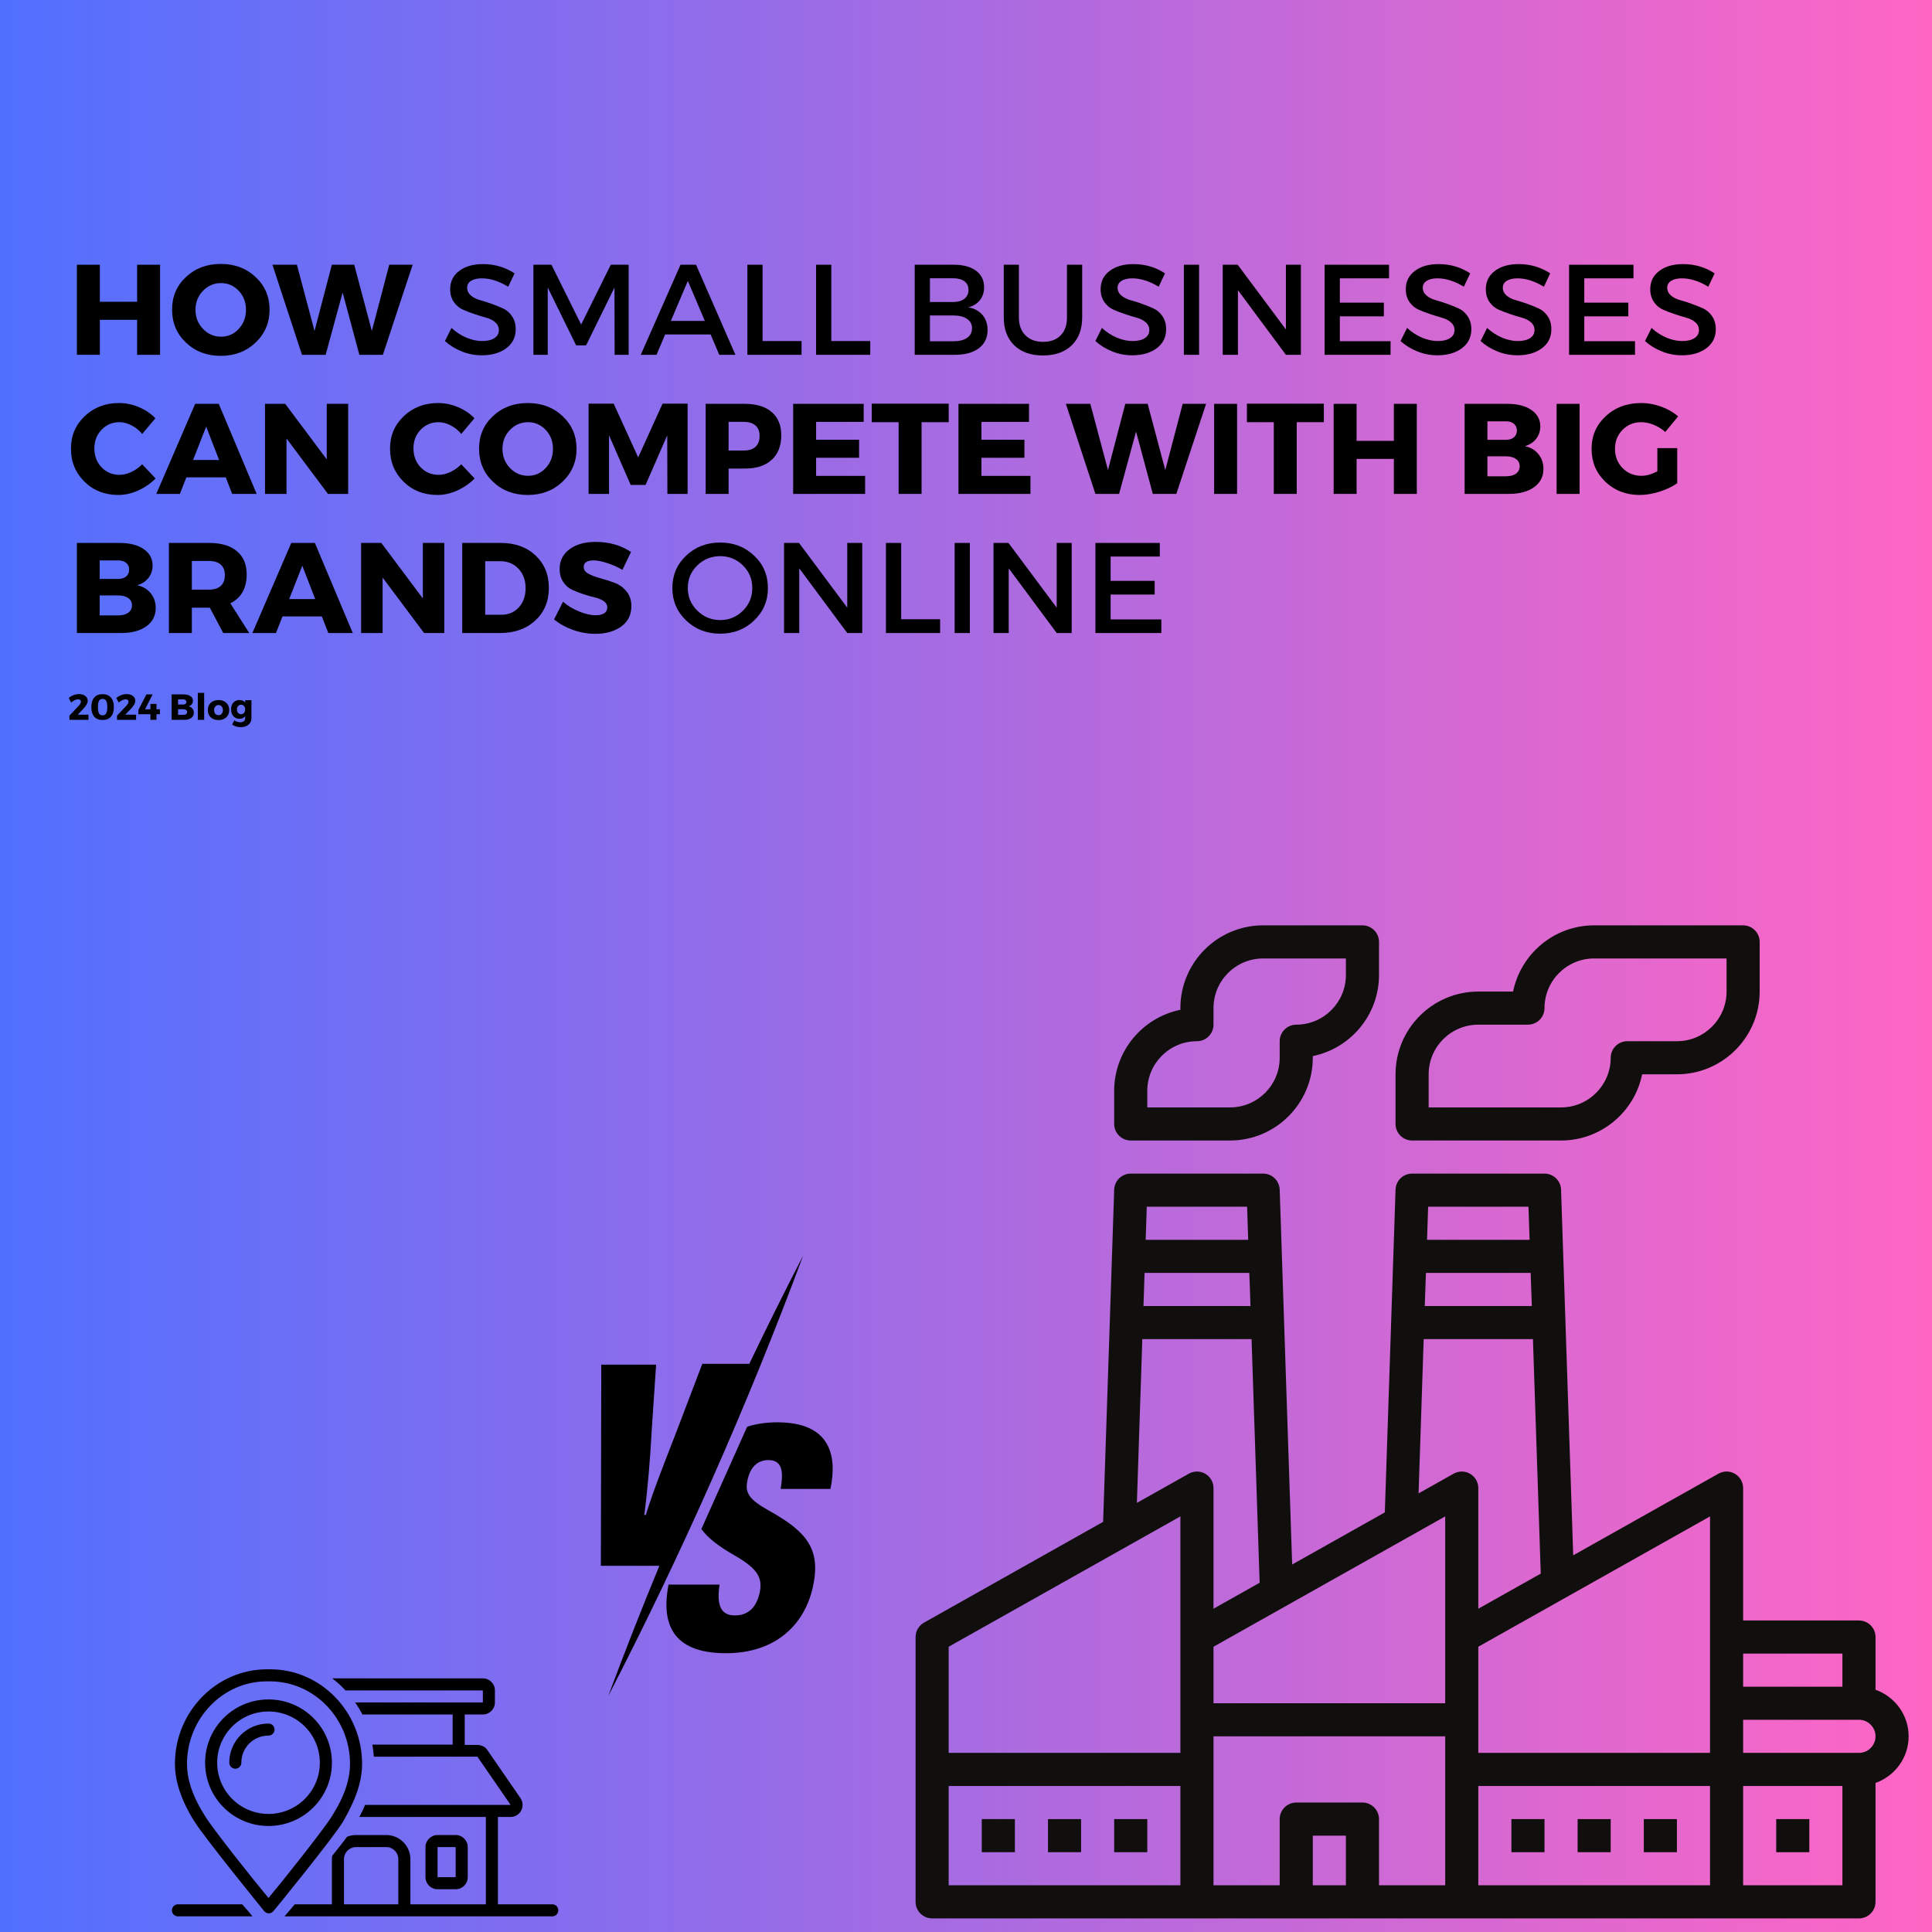 <svg xmlns="http://www.w3.org/2000/svg" xmlns:xlink="http://www.w3.org/1999/xlink" width="500" zoomAndPan="magnify" viewBox="0 0 375 375" height="500" preserveAspectRatio="xMidYMid meet" version="1.0"><defs><g/><linearGradient x1="0" gradientTransform="matrix(0.75, 0, 0, 0.75, 0, 0)" y1="250" x2="500" gradientUnits="userSpaceOnUse" y2="250" id="1f276ff9ca"><stop stop-opacity="1" stop-color="rgb(31.799%, 43.9%, 100%)" offset="0"/><stop stop-opacity="1" stop-color="rgb(32.065%, 43.884%, 99.908%)" offset="0.004"/><stop stop-opacity="1" stop-color="rgb(32.332%, 43.869%, 99.818%)" offset="0.008"/><stop stop-opacity="1" stop-color="rgb(32.597%, 43.854%, 99.728%)" offset="0.012"/><stop stop-opacity="1" stop-color="rgb(32.864%, 43.839%, 99.638%)" offset="0.016"/><stop stop-opacity="1" stop-color="rgb(33.13%, 43.823%, 99.548%)" offset="0.02"/><stop stop-opacity="1" stop-color="rgb(33.397%, 43.808%, 99.458%)" offset="0.023"/><stop stop-opacity="1" stop-color="rgb(33.664%, 43.793%, 99.367%)" offset="0.027"/><stop stop-opacity="1" stop-color="rgb(33.931%, 43.777%, 99.277%)" offset="0.031"/><stop stop-opacity="1" stop-color="rgb(34.196%, 43.762%, 99.187%)" offset="0.035"/><stop stop-opacity="1" stop-color="rgb(34.464%, 43.747%, 99.097%)" offset="0.039"/><stop stop-opacity="1" stop-color="rgb(34.729%, 43.732%, 99.007%)" offset="0.043"/><stop stop-opacity="1" stop-color="rgb(34.996%, 43.716%, 98.917%)" offset="0.047"/><stop stop-opacity="1" stop-color="rgb(35.262%, 43.701%, 98.827%)" offset="0.051"/><stop stop-opacity="1" stop-color="rgb(35.529%, 43.686%, 98.737%)" offset="0.055"/><stop stop-opacity="1" stop-color="rgb(35.794%, 43.671%, 98.645%)" offset="0.059"/><stop stop-opacity="1" stop-color="rgb(36.061%, 43.655%, 98.555%)" offset="0.062"/><stop stop-opacity="1" stop-color="rgb(36.328%, 43.64%, 98.465%)" offset="0.066"/><stop stop-opacity="1" stop-color="rgb(36.595%, 43.625%, 98.375%)" offset="0.07"/><stop stop-opacity="1" stop-color="rgb(36.861%, 43.61%, 98.285%)" offset="0.074"/><stop stop-opacity="1" stop-color="rgb(37.128%, 43.594%, 98.195%)" offset="0.078"/><stop stop-opacity="1" stop-color="rgb(37.393%, 43.579%, 98.105%)" offset="0.082"/><stop stop-opacity="1" stop-color="rgb(37.66%, 43.564%, 98.015%)" offset="0.086"/><stop stop-opacity="1" stop-color="rgb(37.926%, 43.549%, 97.923%)" offset="0.09"/><stop stop-opacity="1" stop-color="rgb(38.193%, 43.533%, 97.833%)" offset="0.094"/><stop stop-opacity="1" stop-color="rgb(38.458%, 43.518%, 97.743%)" offset="0.098"/><stop stop-opacity="1" stop-color="rgb(38.725%, 43.503%, 97.653%)" offset="0.102"/><stop stop-opacity="1" stop-color="rgb(38.992%, 43.488%, 97.563%)" offset="0.105"/><stop stop-opacity="1" stop-color="rgb(39.259%, 43.472%, 97.473%)" offset="0.109"/><stop stop-opacity="1" stop-color="rgb(39.525%, 43.457%, 97.382%)" offset="0.113"/><stop stop-opacity="1" stop-color="rgb(39.792%, 43.442%, 97.292%)" offset="0.117"/><stop stop-opacity="1" stop-color="rgb(40.057%, 43.427%, 97.202%)" offset="0.121"/><stop stop-opacity="1" stop-color="rgb(40.324%, 43.411%, 97.112%)" offset="0.125"/><stop stop-opacity="1" stop-color="rgb(40.59%, 43.396%, 97.021%)" offset="0.129"/><stop stop-opacity="1" stop-color="rgb(40.857%, 43.381%, 96.931%)" offset="0.133"/><stop stop-opacity="1" stop-color="rgb(41.122%, 43.365%, 96.841%)" offset="0.137"/><stop stop-opacity="1" stop-color="rgb(41.389%, 43.35%, 96.751%)" offset="0.141"/><stop stop-opacity="1" stop-color="rgb(41.655%, 43.335%, 96.66%)" offset="0.145"/><stop stop-opacity="1" stop-color="rgb(41.922%, 43.32%, 96.57%)" offset="0.148"/><stop stop-opacity="1" stop-color="rgb(42.189%, 43.304%, 96.48%)" offset="0.152"/><stop stop-opacity="1" stop-color="rgb(42.456%, 43.289%, 96.39%)" offset="0.156"/><stop stop-opacity="1" stop-color="rgb(42.722%, 43.274%, 96.3%)" offset="0.16"/><stop stop-opacity="1" stop-color="rgb(42.989%, 43.259%, 96.21%)" offset="0.164"/><stop stop-opacity="1" stop-color="rgb(43.254%, 43.243%, 96.12%)" offset="0.168"/><stop stop-opacity="1" stop-color="rgb(43.521%, 43.23%, 96.03%)" offset="0.172"/><stop stop-opacity="1" stop-color="rgb(43.787%, 43.214%, 95.938%)" offset="0.176"/><stop stop-opacity="1" stop-color="rgb(44.054%, 43.199%, 95.848%)" offset="0.18"/><stop stop-opacity="1" stop-color="rgb(44.319%, 43.184%, 95.758%)" offset="0.184"/><stop stop-opacity="1" stop-color="rgb(44.586%, 43.169%, 95.668%)" offset="0.188"/><stop stop-opacity="1" stop-color="rgb(44.853%, 43.153%, 95.578%)" offset="0.191"/><stop stop-opacity="1" stop-color="rgb(45.12%, 43.138%, 95.488%)" offset="0.195"/><stop stop-opacity="1" stop-color="rgb(45.386%, 43.123%, 95.396%)" offset="0.199"/><stop stop-opacity="1" stop-color="rgb(45.653%, 43.108%, 95.306%)" offset="0.203"/><stop stop-opacity="1" stop-color="rgb(45.918%, 43.092%, 95.216%)" offset="0.207"/><stop stop-opacity="1" stop-color="rgb(46.185%, 43.077%, 95.126%)" offset="0.211"/><stop stop-opacity="1" stop-color="rgb(46.451%, 43.062%, 95.036%)" offset="0.215"/><stop stop-opacity="1" stop-color="rgb(46.718%, 43.047%, 94.946%)" offset="0.219"/><stop stop-opacity="1" stop-color="rgb(46.983%, 43.031%, 94.856%)" offset="0.223"/><stop stop-opacity="1" stop-color="rgb(47.25%, 43.016%, 94.766%)" offset="0.227"/><stop stop-opacity="1" stop-color="rgb(47.516%, 43.001%, 94.675%)" offset="0.23"/><stop stop-opacity="1" stop-color="rgb(47.783%, 42.986%, 94.585%)" offset="0.234"/><stop stop-opacity="1" stop-color="rgb(48.05%, 42.97%, 94.495%)" offset="0.238"/><stop stop-opacity="1" stop-color="rgb(48.317%, 42.955%, 94.405%)" offset="0.242"/><stop stop-opacity="1" stop-color="rgb(48.582%, 42.94%, 94.315%)" offset="0.246"/><stop stop-opacity="1" stop-color="rgb(48.849%, 42.925%, 94.225%)" offset="0.25"/><stop stop-opacity="1" stop-color="rgb(49.115%, 42.909%, 94.135%)" offset="0.254"/><stop stop-opacity="1" stop-color="rgb(49.382%, 42.894%, 94.044%)" offset="0.258"/><stop stop-opacity="1" stop-color="rgb(49.648%, 42.879%, 93.953%)" offset="0.262"/><stop stop-opacity="1" stop-color="rgb(49.915%, 42.863%, 93.863%)" offset="0.266"/><stop stop-opacity="1" stop-color="rgb(50.18%, 42.848%, 93.773%)" offset="0.27"/><stop stop-opacity="1" stop-color="rgb(50.447%, 42.833%, 93.683%)" offset="0.273"/><stop stop-opacity="1" stop-color="rgb(50.714%, 42.818%, 93.593%)" offset="0.277"/><stop stop-opacity="1" stop-color="rgb(50.981%, 42.802%, 93.503%)" offset="0.281"/><stop stop-opacity="1" stop-color="rgb(51.247%, 42.787%, 93.411%)" offset="0.285"/><stop stop-opacity="1" stop-color="rgb(51.514%, 42.772%, 93.321%)" offset="0.289"/><stop stop-opacity="1" stop-color="rgb(51.779%, 42.757%, 93.231%)" offset="0.293"/><stop stop-opacity="1" stop-color="rgb(52.046%, 42.741%, 93.141%)" offset="0.297"/><stop stop-opacity="1" stop-color="rgb(52.312%, 42.726%, 93.051%)" offset="0.301"/><stop stop-opacity="1" stop-color="rgb(52.579%, 42.711%, 92.961%)" offset="0.305"/><stop stop-opacity="1" stop-color="rgb(52.844%, 42.696%, 92.871%)" offset="0.309"/><stop stop-opacity="1" stop-color="rgb(53.111%, 42.68%, 92.781%)" offset="0.312"/><stop stop-opacity="1" stop-color="rgb(53.377%, 42.665%, 92.69%)" offset="0.316"/><stop stop-opacity="1" stop-color="rgb(53.644%, 42.65%, 92.599%)" offset="0.32"/><stop stop-opacity="1" stop-color="rgb(53.911%, 42.635%, 92.509%)" offset="0.324"/><stop stop-opacity="1" stop-color="rgb(54.178%, 42.619%, 92.419%)" offset="0.328"/><stop stop-opacity="1" stop-color="rgb(54.443%, 42.604%, 92.329%)" offset="0.332"/><stop stop-opacity="1" stop-color="rgb(54.71%, 42.589%, 92.239%)" offset="0.336"/><stop stop-opacity="1" stop-color="rgb(54.976%, 42.574%, 92.149%)" offset="0.34"/><stop stop-opacity="1" stop-color="rgb(55.243%, 42.558%, 92.059%)" offset="0.344"/><stop stop-opacity="1" stop-color="rgb(55.508%, 42.543%, 91.968%)" offset="0.348"/><stop stop-opacity="1" stop-color="rgb(55.775%, 42.528%, 91.878%)" offset="0.352"/><stop stop-opacity="1" stop-color="rgb(56.041%, 42.513%, 91.788%)" offset="0.355"/><stop stop-opacity="1" stop-color="rgb(56.308%, 42.497%, 91.698%)" offset="0.359"/><stop stop-opacity="1" stop-color="rgb(56.575%, 42.482%, 91.608%)" offset="0.363"/><stop stop-opacity="1" stop-color="rgb(56.842%, 42.467%, 91.518%)" offset="0.367"/><stop stop-opacity="1" stop-color="rgb(57.108%, 42.451%, 91.426%)" offset="0.371"/><stop stop-opacity="1" stop-color="rgb(57.375%, 42.436%, 91.336%)" offset="0.375"/><stop stop-opacity="1" stop-color="rgb(57.64%, 42.421%, 91.246%)" offset="0.379"/><stop stop-opacity="1" stop-color="rgb(57.907%, 42.406%, 91.156%)" offset="0.383"/><stop stop-opacity="1" stop-color="rgb(58.173%, 42.39%, 91.066%)" offset="0.387"/><stop stop-opacity="1" stop-color="rgb(58.44%, 42.375%, 90.976%)" offset="0.391"/><stop stop-opacity="1" stop-color="rgb(58.705%, 42.36%, 90.886%)" offset="0.395"/><stop stop-opacity="1" stop-color="rgb(58.972%, 42.345%, 90.796%)" offset="0.398"/><stop stop-opacity="1" stop-color="rgb(59.239%, 42.329%, 90.704%)" offset="0.402"/><stop stop-opacity="1" stop-color="rgb(59.506%, 42.314%, 90.614%)" offset="0.406"/><stop stop-opacity="1" stop-color="rgb(59.772%, 42.299%, 90.524%)" offset="0.41"/><stop stop-opacity="1" stop-color="rgb(60.039%, 42.285%, 90.434%)" offset="0.414"/><stop stop-opacity="1" stop-color="rgb(60.304%, 42.27%, 90.344%)" offset="0.418"/><stop stop-opacity="1" stop-color="rgb(60.571%, 42.255%, 90.254%)" offset="0.422"/><stop stop-opacity="1" stop-color="rgb(60.837%, 42.239%, 90.164%)" offset="0.426"/><stop stop-opacity="1" stop-color="rgb(61.104%, 42.224%, 90.074%)" offset="0.43"/><stop stop-opacity="1" stop-color="rgb(61.369%, 42.209%, 89.983%)" offset="0.434"/><stop stop-opacity="1" stop-color="rgb(61.636%, 42.194%, 89.893%)" offset="0.438"/><stop stop-opacity="1" stop-color="rgb(61.902%, 42.178%, 89.803%)" offset="0.441"/><stop stop-opacity="1" stop-color="rgb(62.169%, 42.163%, 89.713%)" offset="0.445"/><stop stop-opacity="1" stop-color="rgb(62.436%, 42.148%, 89.622%)" offset="0.449"/><stop stop-opacity="1" stop-color="rgb(62.703%, 42.133%, 89.532%)" offset="0.453"/><stop stop-opacity="1" stop-color="rgb(62.968%, 42.117%, 89.441%)" offset="0.457"/><stop stop-opacity="1" stop-color="rgb(63.235%, 42.102%, 89.351%)" offset="0.461"/><stop stop-opacity="1" stop-color="rgb(63.501%, 42.087%, 89.261%)" offset="0.465"/><stop stop-opacity="1" stop-color="rgb(63.768%, 42.072%, 89.171%)" offset="0.469"/><stop stop-opacity="1" stop-color="rgb(64.034%, 42.056%, 89.081%)" offset="0.473"/><stop stop-opacity="1" stop-color="rgb(64.301%, 42.041%, 88.991%)" offset="0.477"/><stop stop-opacity="1" stop-color="rgb(64.566%, 42.026%, 88.901%)" offset="0.48"/><stop stop-opacity="1" stop-color="rgb(64.833%, 42.01%, 88.811%)" offset="0.484"/><stop stop-opacity="1" stop-color="rgb(65.1%, 41.995%, 88.719%)" offset="0.488"/><stop stop-opacity="1" stop-color="rgb(65.367%, 41.98%, 88.629%)" offset="0.492"/><stop stop-opacity="1" stop-color="rgb(65.633%, 41.965%, 88.539%)" offset="0.496"/><stop stop-opacity="1" stop-color="rgb(65.9%, 41.949%, 88.449%)" offset="0.5"/><stop stop-opacity="1" stop-color="rgb(66.165%, 41.934%, 88.359%)" offset="0.504"/><stop stop-opacity="1" stop-color="rgb(66.432%, 41.919%, 88.269%)" offset="0.508"/><stop stop-opacity="1" stop-color="rgb(66.698%, 41.904%, 88.179%)" offset="0.512"/><stop stop-opacity="1" stop-color="rgb(66.965%, 41.888%, 88.089%)" offset="0.516"/><stop stop-opacity="1" stop-color="rgb(67.23%, 41.873%, 87.997%)" offset="0.52"/><stop stop-opacity="1" stop-color="rgb(67.497%, 41.858%, 87.907%)" offset="0.523"/><stop stop-opacity="1" stop-color="rgb(67.763%, 41.843%, 87.817%)" offset="0.527"/><stop stop-opacity="1" stop-color="rgb(68.03%, 41.827%, 87.727%)" offset="0.531"/><stop stop-opacity="1" stop-color="rgb(68.297%, 41.812%, 87.637%)" offset="0.535"/><stop stop-opacity="1" stop-color="rgb(68.564%, 41.797%, 87.547%)" offset="0.539"/><stop stop-opacity="1" stop-color="rgb(68.829%, 41.782%, 87.456%)" offset="0.543"/><stop stop-opacity="1" stop-color="rgb(69.096%, 41.766%, 87.366%)" offset="0.547"/><stop stop-opacity="1" stop-color="rgb(69.362%, 41.751%, 87.276%)" offset="0.551"/><stop stop-opacity="1" stop-color="rgb(69.629%, 41.736%, 87.186%)" offset="0.555"/><stop stop-opacity="1" stop-color="rgb(69.894%, 41.721%, 87.096%)" offset="0.559"/><stop stop-opacity="1" stop-color="rgb(70.161%, 41.705%, 87.006%)" offset="0.562"/><stop stop-opacity="1" stop-color="rgb(70.427%, 41.69%, 86.916%)" offset="0.566"/><stop stop-opacity="1" stop-color="rgb(70.694%, 41.675%, 86.826%)" offset="0.57"/><stop stop-opacity="1" stop-color="rgb(70.961%, 41.66%, 86.734%)" offset="0.574"/><stop stop-opacity="1" stop-color="rgb(71.228%, 41.644%, 86.644%)" offset="0.578"/><stop stop-opacity="1" stop-color="rgb(71.494%, 41.629%, 86.554%)" offset="0.582"/><stop stop-opacity="1" stop-color="rgb(71.761%, 41.614%, 86.464%)" offset="0.586"/><stop stop-opacity="1" stop-color="rgb(72.026%, 41.599%, 86.374%)" offset="0.59"/><stop stop-opacity="1" stop-color="rgb(72.293%, 41.583%, 86.284%)" offset="0.594"/><stop stop-opacity="1" stop-color="rgb(72.559%, 41.568%, 86.194%)" offset="0.598"/><stop stop-opacity="1" stop-color="rgb(72.826%, 41.553%, 86.104%)" offset="0.602"/><stop stop-opacity="1" stop-color="rgb(73.091%, 41.537%, 86.012%)" offset="0.605"/><stop stop-opacity="1" stop-color="rgb(73.358%, 41.522%, 85.922%)" offset="0.609"/><stop stop-opacity="1" stop-color="rgb(73.624%, 41.507%, 85.832%)" offset="0.613"/><stop stop-opacity="1" stop-color="rgb(73.891%, 41.492%, 85.742%)" offset="0.617"/><stop stop-opacity="1" stop-color="rgb(74.158%, 41.476%, 85.652%)" offset="0.621"/><stop stop-opacity="1" stop-color="rgb(74.425%, 41.461%, 85.562%)" offset="0.625"/><stop stop-opacity="1" stop-color="rgb(74.69%, 41.446%, 85.471%)" offset="0.629"/><stop stop-opacity="1" stop-color="rgb(74.957%, 41.431%, 85.381%)" offset="0.633"/><stop stop-opacity="1" stop-color="rgb(75.223%, 41.415%, 85.291%)" offset="0.637"/><stop stop-opacity="1" stop-color="rgb(75.49%, 41.4%, 85.201%)" offset="0.641"/><stop stop-opacity="1" stop-color="rgb(75.755%, 41.385%, 85.11%)" offset="0.645"/><stop stop-opacity="1" stop-color="rgb(76.022%, 41.37%, 85.02%)" offset="0.648"/><stop stop-opacity="1" stop-color="rgb(76.288%, 41.354%, 84.93%)" offset="0.652"/><stop stop-opacity="1" stop-color="rgb(76.555%, 41.339%, 84.84%)" offset="0.656"/><stop stop-opacity="1" stop-color="rgb(76.822%, 41.324%, 84.749%)" offset="0.66"/><stop stop-opacity="1" stop-color="rgb(77.089%, 41.31%, 84.659%)" offset="0.664"/><stop stop-opacity="1" stop-color="rgb(77.354%, 41.295%, 84.569%)" offset="0.668"/><stop stop-opacity="1" stop-color="rgb(77.621%, 41.28%, 84.479%)" offset="0.672"/><stop stop-opacity="1" stop-color="rgb(77.887%, 41.264%, 84.389%)" offset="0.676"/><stop stop-opacity="1" stop-color="rgb(78.154%, 41.249%, 84.299%)" offset="0.68"/><stop stop-opacity="1" stop-color="rgb(78.419%, 41.234%, 84.209%)" offset="0.684"/><stop stop-opacity="1" stop-color="rgb(78.687%, 41.219%, 84.119%)" offset="0.688"/><stop stop-opacity="1" stop-color="rgb(78.952%, 41.203%, 84.027%)" offset="0.691"/><stop stop-opacity="1" stop-color="rgb(79.219%, 41.188%, 83.937%)" offset="0.695"/><stop stop-opacity="1" stop-color="rgb(79.486%, 41.173%, 83.847%)" offset="0.699"/><stop stop-opacity="1" stop-color="rgb(79.753%, 41.158%, 83.757%)" offset="0.703"/><stop stop-opacity="1" stop-color="rgb(80.019%, 41.142%, 83.667%)" offset="0.707"/><stop stop-opacity="1" stop-color="rgb(80.286%, 41.127%, 83.577%)" offset="0.711"/><stop stop-opacity="1" stop-color="rgb(80.551%, 41.112%, 83.485%)" offset="0.715"/><stop stop-opacity="1" stop-color="rgb(80.818%, 41.096%, 83.395%)" offset="0.719"/><stop stop-opacity="1" stop-color="rgb(81.084%, 41.081%, 83.305%)" offset="0.723"/><stop stop-opacity="1" stop-color="rgb(81.351%, 41.066%, 83.215%)" offset="0.727"/><stop stop-opacity="1" stop-color="rgb(81.616%, 41.051%, 83.125%)" offset="0.73"/><stop stop-opacity="1" stop-color="rgb(81.883%, 41.035%, 83.035%)" offset="0.734"/><stop stop-opacity="1" stop-color="rgb(82.149%, 41.02%, 82.945%)" offset="0.738"/><stop stop-opacity="1" stop-color="rgb(82.416%, 41.005%, 82.855%)" offset="0.742"/><stop stop-opacity="1" stop-color="rgb(82.683%, 40.99%, 82.764%)" offset="0.746"/><stop stop-opacity="1" stop-color="rgb(82.95%, 40.974%, 82.674%)" offset="0.75"/><stop stop-opacity="1" stop-color="rgb(83.215%, 40.959%, 82.584%)" offset="0.754"/><stop stop-opacity="1" stop-color="rgb(83.482%, 40.944%, 82.494%)" offset="0.758"/><stop stop-opacity="1" stop-color="rgb(83.748%, 40.929%, 82.404%)" offset="0.762"/><stop stop-opacity="1" stop-color="rgb(84.015%, 40.913%, 82.314%)" offset="0.766"/><stop stop-opacity="1" stop-color="rgb(84.28%, 40.898%, 82.224%)" offset="0.77"/><stop stop-opacity="1" stop-color="rgb(84.547%, 40.883%, 82.133%)" offset="0.773"/><stop stop-opacity="1" stop-color="rgb(84.813%, 40.868%, 82.042%)" offset="0.777"/><stop stop-opacity="1" stop-color="rgb(85.08%, 40.852%, 81.952%)" offset="0.781"/><stop stop-opacity="1" stop-color="rgb(85.347%, 40.837%, 81.862%)" offset="0.785"/><stop stop-opacity="1" stop-color="rgb(85.614%, 40.822%, 81.772%)" offset="0.789"/><stop stop-opacity="1" stop-color="rgb(85.88%, 40.807%, 81.682%)" offset="0.793"/><stop stop-opacity="1" stop-color="rgb(86.147%, 40.791%, 81.592%)" offset="0.797"/><stop stop-opacity="1" stop-color="rgb(86.412%, 40.776%, 81.5%)" offset="0.801"/><stop stop-opacity="1" stop-color="rgb(86.679%, 40.761%, 81.41%)" offset="0.805"/><stop stop-opacity="1" stop-color="rgb(86.945%, 40.746%, 81.32%)" offset="0.809"/><stop stop-opacity="1" stop-color="rgb(87.212%, 40.73%, 81.23%)" offset="0.812"/><stop stop-opacity="1" stop-color="rgb(87.477%, 40.715%, 81.14%)" offset="0.816"/><stop stop-opacity="1" stop-color="rgb(87.744%, 40.7%, 81.05%)" offset="0.82"/><stop stop-opacity="1" stop-color="rgb(88.01%, 40.685%, 80.96%)" offset="0.824"/><stop stop-opacity="1" stop-color="rgb(88.277%, 40.669%, 80.87%)" offset="0.828"/><stop stop-opacity="1" stop-color="rgb(88.544%, 40.654%, 80.779%)" offset="0.832"/><stop stop-opacity="1" stop-color="rgb(88.811%, 40.639%, 80.688%)" offset="0.836"/><stop stop-opacity="1" stop-color="rgb(89.076%, 40.623%, 80.598%)" offset="0.84"/><stop stop-opacity="1" stop-color="rgb(89.343%, 40.608%, 80.508%)" offset="0.844"/><stop stop-opacity="1" stop-color="rgb(89.609%, 40.593%, 80.418%)" offset="0.848"/><stop stop-opacity="1" stop-color="rgb(89.876%, 40.578%, 80.328%)" offset="0.852"/><stop stop-opacity="1" stop-color="rgb(90.141%, 40.562%, 80.238%)" offset="0.855"/><stop stop-opacity="1" stop-color="rgb(90.408%, 40.547%, 80.148%)" offset="0.859"/><stop stop-opacity="1" stop-color="rgb(90.674%, 40.532%, 80.057%)" offset="0.863"/><stop stop-opacity="1" stop-color="rgb(90.941%, 40.517%, 79.967%)" offset="0.867"/><stop stop-opacity="1" stop-color="rgb(91.208%, 40.501%, 79.877%)" offset="0.871"/><stop stop-opacity="1" stop-color="rgb(91.475%, 40.486%, 79.787%)" offset="0.875"/><stop stop-opacity="1" stop-color="rgb(91.74%, 40.471%, 79.697%)" offset="0.879"/><stop stop-opacity="1" stop-color="rgb(92.007%, 40.456%, 79.607%)" offset="0.883"/><stop stop-opacity="1" stop-color="rgb(92.273%, 40.44%, 79.515%)" offset="0.887"/><stop stop-opacity="1" stop-color="rgb(92.54%, 40.425%, 79.425%)" offset="0.891"/><stop stop-opacity="1" stop-color="rgb(92.805%, 40.41%, 79.335%)" offset="0.895"/><stop stop-opacity="1" stop-color="rgb(93.073%, 40.395%, 79.245%)" offset="0.898"/><stop stop-opacity="1" stop-color="rgb(93.338%, 40.379%, 79.155%)" offset="0.902"/><stop stop-opacity="1" stop-color="rgb(93.605%, 40.366%, 79.065%)" offset="0.906"/><stop stop-opacity="1" stop-color="rgb(93.871%, 40.35%, 78.975%)" offset="0.91"/><stop stop-opacity="1" stop-color="rgb(94.138%, 40.335%, 78.885%)" offset="0.914"/><stop stop-opacity="1" stop-color="rgb(94.405%, 40.32%, 78.793%)" offset="0.918"/><stop stop-opacity="1" stop-color="rgb(94.672%, 40.305%, 78.703%)" offset="0.922"/><stop stop-opacity="1" stop-color="rgb(94.937%, 40.289%, 78.613%)" offset="0.926"/><stop stop-opacity="1" stop-color="rgb(95.204%, 40.274%, 78.523%)" offset="0.93"/><stop stop-opacity="1" stop-color="rgb(95.47%, 40.259%, 78.433%)" offset="0.934"/><stop stop-opacity="1" stop-color="rgb(95.737%, 40.244%, 78.343%)" offset="0.938"/><stop stop-opacity="1" stop-color="rgb(96.002%, 40.228%, 78.253%)" offset="0.941"/><stop stop-opacity="1" stop-color="rgb(96.269%, 40.213%, 78.163%)" offset="0.945"/><stop stop-opacity="1" stop-color="rgb(96.535%, 40.198%, 78.072%)" offset="0.949"/><stop stop-opacity="1" stop-color="rgb(96.802%, 40.182%, 77.982%)" offset="0.953"/><stop stop-opacity="1" stop-color="rgb(97.069%, 40.167%, 77.892%)" offset="0.957"/><stop stop-opacity="1" stop-color="rgb(97.336%, 40.152%, 77.802%)" offset="0.961"/><stop stop-opacity="1" stop-color="rgb(97.601%, 40.137%, 77.711%)" offset="0.965"/><stop stop-opacity="1" stop-color="rgb(97.868%, 40.121%, 77.621%)" offset="0.969"/><stop stop-opacity="1" stop-color="rgb(98.134%, 40.106%, 77.531%)" offset="0.973"/><stop stop-opacity="1" stop-color="rgb(98.401%, 40.091%, 77.441%)" offset="0.977"/><stop stop-opacity="1" stop-color="rgb(98.666%, 40.076%, 77.35%)" offset="0.98"/><stop stop-opacity="1" stop-color="rgb(98.933%, 40.06%, 77.26%)" offset="0.984"/><stop stop-opacity="1" stop-color="rgb(99.199%, 40.045%, 77.17%)" offset="0.988"/><stop stop-opacity="1" stop-color="rgb(99.466%, 40.03%, 77.08%)" offset="0.992"/><stop stop-opacity="1" stop-color="rgb(99.731%, 40.015%, 76.99%)" offset="0.996"/><stop stop-opacity="1" stop-color="rgb(99.998%, 39.999%, 76.9%)" offset="1"/></linearGradient><clipPath id="5ad0128c08"><path d="M 129.297 276.055 L 161.621 276.055 L 161.621 320.906 L 129.297 320.906 Z M 129.297 276.055 " clip-rule="nonzero"/></clipPath><clipPath id="151bd6303b"><path d="M 116.625 243.703 L 155.992 243.703 L 155.992 329.203 L 116.625 329.203 Z M 116.625 243.703 " clip-rule="nonzero"/></clipPath><clipPath id="cd5e5b7fcd"><path d="M 177.715 227 L 370.465 227 L 370.465 372.359 L 177.715 372.359 Z M 177.715 227 " clip-rule="nonzero"/></clipPath><clipPath id="5215e01287"><path d="M 270 179.609 L 342 179.609 L 342 222 L 270 222 Z M 270 179.609 " clip-rule="nonzero"/></clipPath><clipPath id="a2573c2970"><path d="M 216 179.609 L 268 179.609 L 268 222 L 216 222 Z M 216 179.609 " clip-rule="nonzero"/></clipPath><clipPath id="c61ad8842d"><path d="M 33.367 324 L 71 324 L 71 371.988 L 33.367 371.988 Z M 33.367 324 " clip-rule="nonzero"/></clipPath><clipPath id="02e6b4e957"><path d="M 55 325 L 108.367 325 L 108.367 371.988 L 55 371.988 Z M 55 325 " clip-rule="nonzero"/></clipPath><clipPath id="626f750878"><path d="M 33.367 369 L 50 369 L 50 371.988 L 33.367 371.988 Z M 33.367 369 " clip-rule="nonzero"/></clipPath></defs><rect x="-37.5" width="450" fill="#ffffff" y="-37.5" height="450" fill-opacity="1"/><rect x="-37.5" fill="url(#1f276ff9ca)" width="450" y="-37.5" height="450"/><g clip-path="url(#5ad0128c08)"><path fill="#000000" d="M 161.191 288.996 C 162.57 282.363 161.047 276.07 150.863 276.07 C 148.73 276.07 146.777 276.363 145.027 276.918 L 136.137 296.785 C 137.414 298.547 139.477 300.121 142.406 301.805 C 146.973 304.41 148.105 306.168 147.445 309.16 C 146.902 311.613 145.539 313.555 142.621 313.555 C 139.621 313.555 139.141 311.113 139.672 307.566 L 129.758 307.566 C 128.352 314.902 130.273 320.887 140.902 320.887 C 150.715 320.887 156.195 315.195 157.773 308.055 C 159.379 300.789 156.691 297.379 149.48 293.344 C 145.246 290.996 144.551 289.719 145.098 287.246 C 145.633 284.836 146.945 283.402 149.18 283.402 C 152.031 283.402 152.02 285.988 151.523 288.996 L 161.191 288.996 " fill-opacity="1" fill-rule="nonzero"/></g><g clip-path="url(#151bd6303b)"><path fill="#000000" d="M 155.895 243.703 C 152.301 250.656 148.812 257.668 145.434 264.723 L 136.316 264.723 L 131.398 277.629 C 129.297 283.105 126.938 288.91 125.348 294.062 L 125.059 294.062 C 125.711 289.07 126.219 283.043 126.504 277.504 L 127.352 264.879 L 116.707 264.879 L 116.625 303.922 L 127.98 303.922 C 124.527 312.289 121.219 320.719 118.059 329.203 C 132.371 301.484 145.023 272.926 155.895 243.703 " fill-opacity="1" fill-rule="nonzero"/></g><path fill="#100f0d" d="M 196.988 353.086 L 190.562 353.086 L 190.562 359.512 L 196.988 359.512 L 196.988 353.086 " fill-opacity="1" fill-rule="nonzero"/><path fill="#100f0d" d="M 209.84 353.086 L 203.414 353.086 L 203.414 359.512 L 209.84 359.512 L 209.84 353.086 " fill-opacity="1" fill-rule="nonzero"/><path fill="#100f0d" d="M 222.688 353.086 L 216.262 353.086 L 216.262 359.512 L 222.688 359.512 L 222.688 353.086 " fill-opacity="1" fill-rule="nonzero"/><path fill="#100f0d" d="M 299.789 353.086 L 293.363 353.086 L 293.363 359.512 L 299.789 359.512 L 299.789 353.086 " fill-opacity="1" fill-rule="nonzero"/><path fill="#100f0d" d="M 312.637 353.086 L 306.215 353.086 L 306.215 359.512 L 312.637 359.512 L 312.637 353.086 " fill-opacity="1" fill-rule="nonzero"/><path fill="#100f0d" d="M 325.488 353.086 L 319.062 353.086 L 319.062 359.512 L 325.488 359.512 L 325.488 353.086 " fill-opacity="1" fill-rule="nonzero"/><path fill="#100f0d" d="M 351.188 353.086 L 344.762 353.086 L 344.762 359.512 L 351.188 359.512 L 351.188 353.086 " fill-opacity="1" fill-rule="nonzero"/><g clip-path="url(#cd5e5b7fcd)"><path fill="#100f0d" d="M 360.824 340.234 L 338.34 340.234 L 338.34 333.809 L 360.824 333.809 C 362.594 333.809 364.039 335.254 364.039 337.023 C 364.039 338.793 362.594 340.234 360.824 340.234 Z M 357.613 365.934 L 338.34 365.934 L 338.34 346.66 L 357.613 346.66 Z M 338.34 320.961 L 357.613 320.961 L 357.613 327.387 L 338.34 327.387 Z M 331.914 340.234 L 286.938 340.234 L 286.938 319.629 L 331.914 294.332 Z M 331.914 365.934 L 286.938 365.934 L 286.938 346.66 L 331.914 346.66 Z M 285.344 286.062 C 284.367 285.484 283.148 285.484 282.156 286.035 L 275.344 289.863 L 276.336 259.922 L 297.543 259.922 L 299.059 305.438 L 286.938 312.25 L 286.938 288.836 C 286.938 287.691 286.336 286.641 285.344 286.062 Z M 280.512 317.746 L 280.512 330.598 L 235.539 330.598 L 235.539 319.629 L 280.512 294.332 Z M 280.512 365.934 L 267.664 365.934 L 267.664 353.086 C 267.664 351.316 266.219 349.871 264.449 349.871 L 251.602 349.871 C 249.832 349.871 248.387 351.316 248.387 353.086 L 248.387 365.934 L 235.539 365.934 L 235.539 337.023 L 280.512 337.023 Z M 261.238 365.934 L 254.812 365.934 L 254.812 356.297 L 261.238 356.297 Z M 233.945 286.062 C 232.965 285.484 231.75 285.484 230.758 286.035 L 220.668 291.707 L 221.723 259.922 L 242.93 259.922 L 244.496 307.207 L 235.539 312.25 L 235.539 288.836 C 235.539 287.691 234.938 286.641 233.945 286.062 Z M 229.113 317.746 L 229.113 340.234 L 184.137 340.234 L 184.137 319.629 L 229.113 294.332 Z M 229.113 365.934 L 184.137 365.934 L 184.137 346.66 L 229.113 346.66 Z M 222.16 247.074 L 242.488 247.074 L 242.578 249.383 L 242.715 253.496 L 221.949 253.496 Z M 222.586 234.223 L 242.062 234.223 L 242.277 240.648 L 222.375 240.648 Z M 276.75 247.688 L 276.773 247.074 L 297.102 247.074 L 297.152 248.527 L 297.328 253.496 L 276.547 253.496 Z M 277.199 234.223 L 296.676 234.223 L 296.891 240.648 L 276.988 240.648 Z M 364.039 327.977 L 364.039 317.746 C 364.039 315.977 362.594 314.535 360.824 314.535 L 338.34 314.535 L 338.34 288.836 C 338.34 287.691 337.734 286.641 336.746 286.062 C 335.766 285.484 334.547 285.484 333.559 286.035 L 305.359 301.887 L 303 230.91 C 302.938 229.164 301.52 227.797 299.789 227.797 L 274.09 227.797 C 272.355 227.797 270.938 229.164 270.875 230.91 L 268.793 293.555 L 250.809 303.668 L 248.387 230.91 C 248.324 229.164 246.906 227.797 245.176 227.797 L 219.477 227.797 C 217.742 227.797 216.324 229.164 216.262 230.91 L 215.41 256.609 L 214.117 295.387 L 179.355 314.949 C 178.34 315.516 177.715 316.594 177.715 317.746 L 177.715 369.148 C 177.715 370.918 179.156 372.359 180.926 372.359 L 360.824 372.359 C 362.594 372.359 364.039 370.918 364.039 369.148 L 364.039 346.07 C 367.766 344.738 370.465 341.203 370.465 337.023 C 370.465 332.844 367.766 329.305 364.039 327.977 " fill-opacity="1" fill-rule="nonzero"/></g><g clip-path="url(#5215e01287)"><path fill="#100f0d" d="M 277.301 208.523 C 277.301 203.203 281.617 198.887 286.938 198.887 L 296.574 198.887 C 298.344 198.887 299.789 197.441 299.789 195.672 C 299.789 190.352 304.105 186.035 309.426 186.035 L 335.125 186.035 L 335.125 192.461 C 335.125 197.781 330.809 202.098 325.488 202.098 L 315.852 202.098 C 314.082 202.098 312.637 203.539 312.637 205.309 C 312.637 210.629 308.32 214.949 303 214.949 L 277.301 214.949 Z M 274.09 221.371 L 303 221.371 C 310.754 221.371 317.242 215.852 318.738 208.523 L 325.488 208.523 C 334.348 208.523 341.551 201.32 341.551 192.461 L 341.551 182.824 C 341.551 181.055 340.109 179.609 338.34 179.609 L 309.426 179.609 C 301.672 179.609 295.184 185.133 293.688 192.461 L 286.938 192.461 C 278.078 192.461 270.875 199.664 270.875 208.523 L 270.875 218.16 C 270.875 219.93 272.32 221.371 274.09 221.371 " fill-opacity="1" fill-rule="nonzero"/></g><g clip-path="url(#a2573c2970)"><path fill="#100f0d" d="M 222.688 211.734 C 222.688 206.414 227.004 202.098 232.324 202.098 C 234.094 202.098 235.539 200.656 235.539 198.887 L 235.539 195.672 C 235.539 190.352 239.855 186.035 245.176 186.035 L 261.238 186.035 L 261.238 189.246 C 261.238 194.566 256.922 198.887 251.602 198.887 C 249.832 198.887 248.387 200.328 248.387 202.098 L 248.387 205.309 C 248.387 210.629 244.07 214.949 238.75 214.949 L 222.688 214.949 Z M 219.477 221.371 L 238.75 221.371 C 247.609 221.371 254.812 214.168 254.812 205.309 L 254.812 204.984 C 262.141 203.492 267.664 197.004 267.664 189.246 L 267.664 182.824 C 267.664 181.055 266.219 179.609 264.449 179.609 L 245.176 179.609 C 236.316 179.609 229.113 186.812 229.113 195.672 L 229.113 196 C 221.785 197.492 216.262 203.98 216.262 211.734 L 216.262 218.16 C 216.262 219.93 217.707 221.371 219.477 221.371 " fill-opacity="1" fill-rule="nonzero"/></g><g clip-path="url(#c61ad8842d)"><path fill="#000000" d="M 67.996 350.914 C 69.52 347.871 70.281 345.062 70.281 342.375 C 70.281 332.258 62.254 324.012 52.469 324.012 L 51.824 324.012 C 41.98 324.012 33.953 332.258 33.953 342.375 C 33.953 345.062 34.715 347.871 36.238 350.914 C 36.707 351.789 37.176 352.727 37.82 353.66 C 39.754 356.762 50.828 370.387 51.297 370.973 C 51.531 371.207 51.824 371.383 52.176 371.383 C 52.527 371.383 52.82 371.207 53.055 370.973 C 53.523 370.445 64.598 356.82 66.531 353.66 C 67.059 352.727 67.586 351.789 67.996 350.914 Z M 64.48 352.434 C 62.957 354.949 54.812 365.184 52.117 368.398 C 49.422 365.184 41.277 354.949 39.754 352.434 C 39.168 351.496 38.699 350.68 38.289 349.859 C 36.941 347.168 36.297 344.715 36.297 342.375 C 36.297 333.543 43.27 326.352 51.766 326.352 L 52.41 326.352 C 60.965 326.352 67.938 333.543 67.938 342.375 C 67.938 344.715 67.293 347.168 65.945 349.859 C 65.535 350.68 65.008 351.555 64.48 352.434 Z M 64.48 352.434 " fill-opacity="1" fill-rule="nonzero"/></g><path fill="#000000" d="M 52.117 329.859 C 45.32 329.859 39.812 335.355 39.812 342.141 C 39.812 348.926 45.32 354.422 52.117 354.422 C 58.914 354.422 64.422 348.926 64.422 342.141 C 64.422 335.355 58.914 329.859 52.117 329.859 Z M 52.117 352.082 C 46.609 352.082 42.156 347.637 42.156 342.141 C 42.156 336.645 46.609 332.199 52.117 332.199 C 57.625 332.199 62.078 336.645 62.078 342.141 C 62.078 347.637 57.625 352.082 52.117 352.082 Z M 52.117 352.082 " fill-opacity="1" fill-rule="nonzero"/><path fill="#000000" d="M 52.117 334.539 C 47.898 334.539 44.5 337.93 44.5 342.141 C 44.5 342.785 45.027 343.309 45.672 343.309 C 46.316 343.309 46.844 342.785 46.844 342.141 C 46.844 339.215 49.188 336.879 52.117 336.879 C 52.762 336.879 53.289 336.352 53.289 335.707 C 53.289 335.062 52.762 334.539 52.117 334.539 Z M 52.117 334.539 " fill-opacity="1" fill-rule="nonzero"/><path fill="#000000" d="M 88.445 366.703 C 89.734 366.703 90.789 365.648 90.789 364.363 L 90.789 358.516 C 90.789 357.227 89.734 356.176 88.445 356.176 L 84.93 356.176 C 83.641 356.176 82.586 357.227 82.586 358.516 L 82.586 364.363 C 82.586 365.648 83.641 366.703 84.93 366.703 Z M 84.93 358.516 L 88.445 358.516 L 88.445 364.363 L 84.93 364.363 Z M 84.93 358.516 " fill-opacity="1" fill-rule="nonzero"/><g clip-path="url(#02e6b4e957)"><path fill="#000000" d="M 107.195 369.625 L 96.648 369.625 L 96.648 352.668 L 99.109 352.668 C 99.988 352.668 100.75 352.199 101.16 351.438 C 101.57 350.68 101.512 349.742 101.043 349.043 L 94.598 339.684 C 94.188 339.039 93.426 338.691 92.664 338.691 L 90.203 338.691 L 90.203 332.785 L 93.719 332.785 C 95.008 332.785 96.062 331.73 96.062 330.445 L 96.062 328.105 C 96.062 326.816 95.008 325.766 93.719 325.766 L 64.48 325.766 C 65.418 326.469 66.238 327.227 67.059 328.105 L 93.719 328.105 L 93.719 330.445 L 68.934 330.445 C 69.461 331.203 69.93 331.965 70.34 332.785 L 87.859 332.785 L 87.859 338.633 L 72.273 338.633 C 72.391 339.391 72.508 340.152 72.566 340.969 L 92.664 340.969 L 99.109 350.328 L 70.867 350.328 C 70.633 350.855 70.398 351.438 70.105 351.965 C 69.988 352.199 69.871 352.434 69.754 352.668 L 94.305 352.668 L 94.305 369.625 L 79.656 369.625 L 79.656 360.855 C 79.656 358.281 77.547 356.176 74.969 356.176 L 69.109 356.176 C 68.465 356.176 67.879 356.293 67.352 356.527 C 66.59 357.578 65.594 358.809 64.48 360.211 C 64.48 360.445 64.422 360.621 64.422 360.855 L 64.422 369.625 L 57.215 369.625 C 56.395 370.562 55.75 371.383 55.223 371.965 L 107.195 371.965 C 107.84 371.965 108.367 371.441 108.367 370.797 C 108.367 370.152 107.84 369.625 107.195 369.625 Z M 77.312 369.625 L 66.766 369.625 L 66.766 360.855 C 66.766 359.566 67.82 358.516 69.109 358.516 L 74.969 358.516 C 76.258 358.516 77.312 359.566 77.312 360.855 Z M 77.312 369.625 " fill-opacity="1" fill-rule="nonzero"/></g><g clip-path="url(#626f750878)"><path fill="#000000" d="M 34.539 369.625 C 33.895 369.625 33.367 370.152 33.367 370.797 C 33.367 371.441 33.895 371.965 34.539 371.965 L 49.012 371.965 C 48.543 371.383 47.84 370.562 47.02 369.625 Z M 34.539 369.625 " fill-opacity="1" fill-rule="nonzero"/></g><g fill="#000000" fill-opacity="1"><g transform="translate(13.178, 139.721)"><g><path d="M 2.156 -5 C 2.656 -5 3.062 -4.879 3.375 -4.641 C 3.688 -4.398 3.844 -4.086 3.844 -3.703 C 3.844 -3.242 3.535 -2.695 2.922 -2.062 L 1.906 -1 L 4 -1 L 4 0 L 0.297 0 L 0.297 -0.812 L 2.062 -2.688 C 2.375 -3.008 2.531 -3.289 2.531 -3.531 C 2.531 -3.676 2.477 -3.785 2.375 -3.859 C 2.281 -3.941 2.148 -3.984 1.984 -3.984 C 1.566 -3.984 1.113 -3.773 0.625 -3.359 L 0.156 -4.266 C 0.812 -4.754 1.477 -5 2.156 -5 Z M 2.156 -5 "/></g></g></g><g fill="#000000" fill-opacity="1"><g transform="translate(17.433, 139.721)"><g><path d="M 2.484 -4.984 C 3.18 -4.984 3.719 -4.766 4.094 -4.328 C 4.477 -3.898 4.672 -3.285 4.672 -2.484 C 4.672 -1.672 4.477 -1.047 4.094 -0.609 C 3.719 -0.18 3.18 0.031 2.484 0.031 C 1.773 0.031 1.234 -0.18 0.859 -0.609 C 0.484 -1.047 0.297 -1.672 0.297 -2.484 C 0.297 -3.285 0.484 -3.898 0.859 -4.328 C 1.234 -4.766 1.773 -4.984 2.484 -4.984 Z M 2.484 -4.062 C 2.16 -4.062 1.926 -3.938 1.781 -3.688 C 1.645 -3.445 1.578 -3.039 1.578 -2.469 C 1.578 -1.906 1.645 -1.5 1.781 -1.25 C 1.926 -1 2.16 -0.875 2.484 -0.875 C 2.797 -0.875 3.023 -1 3.172 -1.25 C 3.316 -1.508 3.391 -1.914 3.391 -2.469 C 3.391 -3.031 3.316 -3.438 3.172 -3.688 C 3.023 -3.938 2.797 -4.062 2.484 -4.062 Z M 2.484 -4.062 "/></g></g></g><g fill="#000000" fill-opacity="1"><g transform="translate(22.414, 139.721)"><g><path d="M 2.156 -5 C 2.656 -5 3.062 -4.879 3.375 -4.641 C 3.688 -4.398 3.844 -4.086 3.844 -3.703 C 3.844 -3.242 3.535 -2.695 2.922 -2.062 L 1.906 -1 L 4 -1 L 4 0 L 0.297 0 L 0.297 -0.812 L 2.062 -2.688 C 2.375 -3.008 2.531 -3.289 2.531 -3.531 C 2.531 -3.676 2.477 -3.785 2.375 -3.859 C 2.281 -3.941 2.148 -3.984 1.984 -3.984 C 1.566 -3.984 1.113 -3.773 0.625 -3.359 L 0.156 -4.266 C 0.812 -4.754 1.477 -5 2.156 -5 Z M 2.156 -5 "/></g></g></g><g fill="#000000" fill-opacity="1"><g transform="translate(26.669, 139.721)"><g><path d="M 1.484 -2.047 L 2.531 -2.047 L 2.531 -3.094 L 3.703 -3.094 L 3.703 -2.047 L 4.375 -2.047 L 4.375 -1.094 L 3.703 -1.094 L 3.703 0 L 2.531 0 L 2.531 -1.094 L 0.188 -1.094 L 0.188 -1.922 L 1.75 -4.938 L 2.953 -4.938 Z M 1.484 -2.047 "/></g></g></g><g fill="#000000" fill-opacity="1"><g transform="translate(31.156, 139.721)"><g/></g></g><g fill="#000000" fill-opacity="1"><g transform="translate(32.814, 139.721)"><g><path d="M 0.5 -4.938 L 2.828 -4.938 C 3.391 -4.938 3.832 -4.82 4.156 -4.594 C 4.477 -4.375 4.641 -4.078 4.641 -3.703 C 4.641 -3.441 4.562 -3.211 4.406 -3.016 C 4.258 -2.828 4.055 -2.695 3.797 -2.625 C 4.109 -2.562 4.352 -2.414 4.531 -2.188 C 4.719 -1.957 4.812 -1.688 4.812 -1.375 C 4.812 -0.945 4.641 -0.609 4.297 -0.359 C 3.961 -0.117 3.504 0 2.922 0 L 0.5 0 Z M 1.75 -3.984 L 1.75 -2.969 L 2.766 -2.969 C 2.941 -2.969 3.082 -3.008 3.188 -3.094 C 3.301 -3.188 3.359 -3.316 3.359 -3.484 C 3.359 -3.641 3.301 -3.758 3.188 -3.844 C 3.082 -3.938 2.941 -3.984 2.766 -3.984 Z M 1.75 -2.062 L 1.75 -0.969 L 2.766 -0.969 C 2.992 -0.969 3.176 -1.016 3.312 -1.109 C 3.445 -1.211 3.516 -1.352 3.516 -1.531 C 3.516 -1.688 3.445 -1.812 3.312 -1.906 C 3.176 -2.008 2.992 -2.062 2.766 -2.062 Z M 1.75 -2.062 "/></g></g></g><g fill="#000000" fill-opacity="1"><g transform="translate(37.88, 139.721)"><g><path d="M 1.75 0 L 0.516 0 L 0.516 -5.234 L 1.75 -5.234 Z M 1.75 0 "/></g></g></g><g fill="#000000" fill-opacity="1"><g transform="translate(40.166, 139.721)"><g><path d="M 2.25 -3.844 C 2.875 -3.844 3.375 -3.664 3.75 -3.312 C 4.133 -2.957 4.328 -2.488 4.328 -1.906 C 4.328 -1.32 4.133 -0.848 3.75 -0.484 C 3.375 -0.129 2.875 0.047 2.25 0.047 C 1.625 0.047 1.117 -0.129 0.734 -0.484 C 0.359 -0.848 0.172 -1.32 0.172 -1.906 C 0.172 -2.488 0.359 -2.957 0.734 -3.312 C 1.117 -3.664 1.625 -3.844 2.25 -3.844 Z M 2.25 -2.875 C 2 -2.875 1.789 -2.781 1.625 -2.594 C 1.469 -2.414 1.391 -2.18 1.391 -1.891 C 1.391 -1.598 1.469 -1.359 1.625 -1.172 C 1.789 -0.992 2 -0.906 2.25 -0.906 C 2.5 -0.906 2.703 -0.992 2.859 -1.172 C 3.016 -1.359 3.094 -1.598 3.094 -1.891 C 3.094 -2.18 3.016 -2.414 2.859 -2.594 C 2.703 -2.781 2.5 -2.875 2.25 -2.875 Z M 2.25 -2.875 "/></g></g></g><g fill="#000000" fill-opacity="1"><g transform="translate(44.682, 139.721)"><g><path d="M 4.125 -3.812 L 4.125 -0.344 C 4.125 0.188 3.93 0.613 3.547 0.938 C 3.172 1.258 2.676 1.422 2.062 1.422 C 1.426 1.422 0.863 1.254 0.375 0.922 L 0.797 0.094 C 1.16 0.344 1.551 0.469 1.969 0.469 C 2.258 0.469 2.488 0.395 2.656 0.25 C 2.82 0.113 2.906 -0.07 2.906 -0.312 L 2.906 -0.719 C 2.645 -0.375 2.281 -0.203 1.812 -0.203 C 1.332 -0.203 0.938 -0.367 0.625 -0.703 C 0.32 -1.047 0.172 -1.492 0.172 -2.047 C 0.172 -2.586 0.316 -3.02 0.609 -3.344 C 0.91 -3.676 1.301 -3.844 1.781 -3.844 C 2.27 -3.852 2.645 -3.688 2.906 -3.344 L 2.906 -3.812 Z M 2.125 -1.094 C 2.352 -1.094 2.539 -1.176 2.688 -1.344 C 2.832 -1.52 2.906 -1.742 2.906 -2.016 C 2.906 -2.285 2.832 -2.504 2.688 -2.672 C 2.539 -2.848 2.352 -2.938 2.125 -2.938 C 1.883 -2.938 1.688 -2.848 1.531 -2.672 C 1.383 -2.504 1.312 -2.285 1.312 -2.016 C 1.312 -1.742 1.383 -1.52 1.531 -1.344 C 1.688 -1.176 1.883 -1.094 2.125 -1.094 Z M 2.125 -1.094 "/></g></g></g><g fill="#000000" fill-opacity="1"><g transform="translate(13.178, 68.869)"><g><path d="M 17.891 0 L 13.438 0 L 13.438 -6.797 L 6.203 -6.797 L 6.203 0 L 1.75 0 L 1.75 -17.484 L 6.203 -17.484 L 6.203 -10.297 L 13.438 -10.297 L 13.438 -17.484 L 17.891 -17.484 Z M 17.891 0 "/></g></g></g><g fill="#000000" fill-opacity="1"><g transform="translate(32.807, 68.869)"><g><path d="M 10.047 -17.641 C 12.754 -17.641 15.008 -16.789 16.812 -15.094 C 18.613 -13.406 19.516 -11.297 19.516 -8.766 C 19.516 -6.223 18.609 -4.094 16.797 -2.375 C 14.992 -0.656 12.742 0.203 10.047 0.203 C 7.348 0.203 5.098 -0.648 3.297 -2.359 C 1.492 -4.066 0.594 -6.203 0.594 -8.766 C 0.594 -11.316 1.492 -13.43 3.297 -15.109 C 5.098 -16.797 7.348 -17.641 10.047 -17.641 Z M 10.094 -13.922 C 8.727 -13.922 7.562 -13.422 6.594 -12.422 C 5.625 -11.43 5.141 -10.203 5.141 -8.734 C 5.141 -7.273 5.625 -6.039 6.594 -5.031 C 7.57 -4.02 8.738 -3.516 10.094 -3.516 C 11.445 -3.516 12.594 -4.02 13.531 -5.031 C 14.469 -6.039 14.938 -7.273 14.938 -8.734 C 14.938 -10.203 14.469 -11.43 13.531 -12.422 C 12.594 -13.422 11.445 -13.922 10.094 -13.922 Z M 10.094 -13.922 "/></g></g></g><g fill="#000000" fill-opacity="1"><g transform="translate(52.91, 68.869)"><g><path d="M 21.406 0 L 16.844 0 L 13.594 -12.094 L 10.297 0 L 5.703 0 L -0.031 -17.484 L 4.719 -17.484 L 8.141 -4.625 L 11.5 -17.484 L 15.844 -17.484 L 19.266 -4.625 L 22.641 -17.484 L 27.188 -17.484 Z M 21.406 0 "/></g></g></g><g fill="#000000" fill-opacity="1"><g transform="translate(79.905, 68.869)"><g/></g></g><g fill="#000000" fill-opacity="1"><g transform="translate(85.706, 68.869)"><g><path d="M 8.047 -17.609 C 10.305 -17.609 12.348 -17.008 14.172 -15.812 L 12.938 -13.219 C 11.156 -14.301 9.445 -14.844 7.812 -14.844 C 6.938 -14.844 6.242 -14.68 5.734 -14.359 C 5.223 -14.047 4.969 -13.598 4.969 -13.016 C 4.969 -12.43 5.203 -11.938 5.672 -11.531 C 6.141 -11.125 6.723 -10.82 7.422 -10.625 C 8.117 -10.438 8.875 -10.195 9.688 -9.906 C 10.508 -9.613 11.27 -9.305 11.969 -8.984 C 12.664 -8.66 13.242 -8.148 13.703 -7.453 C 14.16 -6.766 14.391 -5.93 14.391 -4.953 C 14.391 -3.41 13.773 -2.18 12.547 -1.266 C 11.328 -0.359 9.742 0.094 7.797 0.094 C 6.461 0.094 5.172 -0.156 3.922 -0.656 C 2.672 -1.156 1.582 -1.828 0.656 -2.672 L 1.922 -5.219 C 2.805 -4.406 3.773 -3.773 4.828 -3.328 C 5.891 -2.891 6.895 -2.672 7.844 -2.672 C 8.875 -2.672 9.676 -2.859 10.25 -3.234 C 10.832 -3.609 11.125 -4.129 11.125 -4.797 C 11.125 -5.398 10.891 -5.906 10.422 -6.312 C 9.953 -6.719 9.367 -7.016 8.672 -7.203 C 7.973 -7.398 7.211 -7.633 6.391 -7.906 C 5.578 -8.176 4.82 -8.469 4.125 -8.781 C 3.426 -9.094 2.844 -9.586 2.375 -10.266 C 1.906 -10.953 1.672 -11.773 1.672 -12.734 C 1.672 -14.223 2.254 -15.406 3.422 -16.281 C 4.586 -17.164 6.129 -17.609 8.047 -17.609 Z M 8.047 -17.609 "/></g></g></g><g fill="#000000" fill-opacity="1"><g transform="translate(101.239, 68.869)"><g><path d="M 20.781 0 L 18.062 0 L 18.031 -13.062 L 12.516 -1.828 L 10.594 -1.828 L 5.078 -13.062 L 5.078 0 L 2.297 0 L 2.297 -17.484 L 5.797 -17.484 L 11.562 -5.875 L 17.312 -17.484 L 20.781 -17.484 Z M 20.781 0 "/></g></g></g><g fill="#000000" fill-opacity="1"><g transform="translate(124.338, 68.869)"><g><path d="M 13.594 -3.953 L 4.766 -3.953 L 3.094 0 L 0.031 0 L 7.75 -17.484 L 10.766 -17.484 L 18.406 0 L 15.266 0 Z M 12.469 -6.578 L 9.172 -14.344 L 5.875 -6.578 Z M 12.469 -6.578 "/></g></g></g><g fill="#000000" fill-opacity="1"><g transform="translate(142.768, 68.869)"><g><path d="M 5.25 -2.672 L 12.812 -2.672 L 12.812 0 L 2.297 0 L 2.297 -17.484 L 5.25 -17.484 Z M 5.25 -2.672 "/></g></g></g><g fill="#000000" fill-opacity="1"><g transform="translate(156.103, 68.869)"><g><path d="M 5.25 -2.672 L 12.812 -2.672 L 12.812 0 L 2.297 0 L 2.297 -17.484 L 5.25 -17.484 Z M 5.25 -2.672 "/></g></g></g><g fill="#000000" fill-opacity="1"><g transform="translate(169.448, 68.869)"><g/></g></g><g fill="#000000" fill-opacity="1"><g transform="translate(175.249, 68.869)"><g><path d="M 2.297 -17.484 L 9.891 -17.484 C 11.703 -17.484 13.133 -17.098 14.188 -16.328 C 15.238 -15.555 15.766 -14.484 15.766 -13.109 C 15.766 -12.129 15.488 -11.289 14.938 -10.594 C 14.383 -9.906 13.633 -9.445 12.688 -9.219 C 13.852 -9.02 14.77 -8.531 15.438 -7.75 C 16.102 -6.969 16.438 -5.984 16.438 -4.797 C 16.438 -3.297 15.867 -2.117 14.734 -1.266 C 13.609 -0.422 12.051 0 10.062 0 L 2.297 0 Z M 5.25 -14.859 L 5.25 -10.25 L 9.75 -10.25 C 10.676 -10.25 11.406 -10.457 11.938 -10.875 C 12.469 -11.289 12.734 -11.863 12.734 -12.594 C 12.734 -13.32 12.473 -13.879 11.953 -14.266 C 11.43 -14.66 10.695 -14.859 9.75 -14.859 Z M 5.25 -7.641 L 5.25 -2.625 L 9.75 -2.625 C 10.914 -2.625 11.816 -2.844 12.453 -3.281 C 13.098 -3.727 13.422 -4.359 13.422 -5.172 C 13.422 -5.941 13.094 -6.547 12.438 -6.984 C 11.789 -7.422 10.895 -7.641 9.75 -7.641 Z M 5.25 -7.641 "/></g></g></g><g fill="#000000" fill-opacity="1"><g transform="translate(192.879, 68.869)"><g><path d="M 17.172 -17.484 L 17.172 -7.25 C 17.172 -4.969 16.492 -3.164 15.141 -1.844 C 13.785 -0.531 11.926 0.125 9.562 0.125 C 7.195 0.125 5.336 -0.531 3.984 -1.844 C 2.629 -3.164 1.953 -4.969 1.953 -7.25 L 1.953 -17.484 L 4.891 -17.484 L 4.891 -7.25 C 4.891 -5.781 5.312 -4.625 6.156 -3.781 C 7 -2.938 8.145 -2.516 9.594 -2.516 C 11.031 -2.516 12.16 -2.93 12.984 -3.766 C 13.805 -4.598 14.219 -5.758 14.219 -7.25 L 14.219 -17.484 Z M 17.172 -17.484 "/></g></g></g><g fill="#000000" fill-opacity="1"><g transform="translate(211.958, 68.869)"><g><path d="M 8.047 -17.609 C 10.305 -17.609 12.348 -17.008 14.172 -15.812 L 12.938 -13.219 C 11.156 -14.301 9.445 -14.844 7.812 -14.844 C 6.938 -14.844 6.242 -14.68 5.734 -14.359 C 5.223 -14.047 4.969 -13.598 4.969 -13.016 C 4.969 -12.43 5.203 -11.938 5.672 -11.531 C 6.141 -11.125 6.723 -10.82 7.422 -10.625 C 8.117 -10.438 8.875 -10.195 9.688 -9.906 C 10.508 -9.613 11.27 -9.305 11.969 -8.984 C 12.664 -8.66 13.242 -8.148 13.703 -7.453 C 14.16 -6.766 14.391 -5.93 14.391 -4.953 C 14.391 -3.41 13.773 -2.18 12.547 -1.266 C 11.328 -0.359 9.742 0.094 7.797 0.094 C 6.461 0.094 5.172 -0.156 3.922 -0.656 C 2.672 -1.156 1.582 -1.828 0.656 -2.672 L 1.922 -5.219 C 2.805 -4.406 3.773 -3.773 4.828 -3.328 C 5.891 -2.891 6.895 -2.672 7.844 -2.672 C 8.875 -2.672 9.676 -2.859 10.25 -3.234 C 10.832 -3.609 11.125 -4.129 11.125 -4.797 C 11.125 -5.398 10.891 -5.906 10.422 -6.312 C 9.953 -6.719 9.367 -7.016 8.672 -7.203 C 7.973 -7.398 7.211 -7.633 6.391 -7.906 C 5.578 -8.176 4.82 -8.469 4.125 -8.781 C 3.426 -9.094 2.844 -9.586 2.375 -10.266 C 1.906 -10.953 1.672 -11.773 1.672 -12.734 C 1.672 -14.223 2.254 -15.406 3.422 -16.281 C 4.586 -17.164 6.129 -17.609 8.047 -17.609 Z M 8.047 -17.609 "/></g></g></g><g fill="#000000" fill-opacity="1"><g transform="translate(227.491, 68.869)"><g><path d="M 5.25 0 L 2.297 0 L 2.297 -17.484 L 5.25 -17.484 Z M 5.25 0 "/></g></g></g><g fill="#000000" fill-opacity="1"><g transform="translate(235.033, 68.869)"><g><path d="M 17.469 0 L 14.562 0 L 5.25 -12.547 L 5.25 0 L 2.297 0 L 2.297 -17.484 L 5.203 -17.484 L 14.562 -4.922 L 14.562 -17.484 L 17.469 -17.484 Z M 17.469 0 "/></g></g></g><g fill="#000000" fill-opacity="1"><g transform="translate(254.811, 68.869)"><g><path d="M 14.797 -14.844 L 5.25 -14.844 L 5.25 -10.125 L 13.797 -10.125 L 13.797 -7.469 L 5.25 -7.469 L 5.25 -2.641 L 15.094 -2.641 L 15.094 0 L 2.297 0 L 2.297 -17.484 L 14.797 -17.484 Z M 14.797 -14.844 "/></g></g></g><g fill="#000000" fill-opacity="1"><g transform="translate(271.193, 68.869)"><g><path d="M 8.047 -17.609 C 10.305 -17.609 12.348 -17.008 14.172 -15.812 L 12.938 -13.219 C 11.156 -14.301 9.445 -14.844 7.812 -14.844 C 6.938 -14.844 6.242 -14.68 5.734 -14.359 C 5.223 -14.047 4.969 -13.598 4.969 -13.016 C 4.969 -12.43 5.203 -11.938 5.672 -11.531 C 6.141 -11.125 6.723 -10.82 7.422 -10.625 C 8.117 -10.438 8.875 -10.195 9.688 -9.906 C 10.508 -9.613 11.27 -9.305 11.969 -8.984 C 12.664 -8.66 13.242 -8.148 13.703 -7.453 C 14.16 -6.766 14.391 -5.93 14.391 -4.953 C 14.391 -3.41 13.773 -2.18 12.547 -1.266 C 11.328 -0.359 9.742 0.094 7.797 0.094 C 6.461 0.094 5.172 -0.156 3.922 -0.656 C 2.672 -1.156 1.582 -1.828 0.656 -2.672 L 1.922 -5.219 C 2.805 -4.406 3.773 -3.773 4.828 -3.328 C 5.891 -2.891 6.895 -2.672 7.844 -2.672 C 8.875 -2.672 9.676 -2.859 10.25 -3.234 C 10.832 -3.609 11.125 -4.129 11.125 -4.797 C 11.125 -5.398 10.891 -5.906 10.422 -6.312 C 9.953 -6.719 9.367 -7.016 8.672 -7.203 C 7.973 -7.398 7.211 -7.633 6.391 -7.906 C 5.578 -8.176 4.82 -8.469 4.125 -8.781 C 3.426 -9.094 2.844 -9.586 2.375 -10.266 C 1.906 -10.953 1.672 -11.773 1.672 -12.734 C 1.672 -14.223 2.254 -15.406 3.422 -16.281 C 4.586 -17.164 6.129 -17.609 8.047 -17.609 Z M 8.047 -17.609 "/></g></g></g><g fill="#000000" fill-opacity="1"><g transform="translate(286.726, 68.869)"><g><path d="M 8.047 -17.609 C 10.305 -17.609 12.348 -17.008 14.172 -15.812 L 12.938 -13.219 C 11.156 -14.301 9.445 -14.844 7.812 -14.844 C 6.938 -14.844 6.242 -14.68 5.734 -14.359 C 5.223 -14.047 4.969 -13.598 4.969 -13.016 C 4.969 -12.43 5.203 -11.938 5.672 -11.531 C 6.141 -11.125 6.723 -10.82 7.422 -10.625 C 8.117 -10.438 8.875 -10.195 9.688 -9.906 C 10.508 -9.613 11.27 -9.305 11.969 -8.984 C 12.664 -8.66 13.242 -8.148 13.703 -7.453 C 14.16 -6.766 14.391 -5.93 14.391 -4.953 C 14.391 -3.41 13.773 -2.18 12.547 -1.266 C 11.328 -0.359 9.742 0.094 7.797 0.094 C 6.461 0.094 5.172 -0.156 3.922 -0.656 C 2.672 -1.156 1.582 -1.828 0.656 -2.672 L 1.922 -5.219 C 2.805 -4.406 3.773 -3.773 4.828 -3.328 C 5.891 -2.891 6.895 -2.672 7.844 -2.672 C 8.875 -2.672 9.676 -2.859 10.25 -3.234 C 10.832 -3.609 11.125 -4.129 11.125 -4.797 C 11.125 -5.398 10.891 -5.906 10.422 -6.312 C 9.953 -6.719 9.367 -7.016 8.672 -7.203 C 7.973 -7.398 7.211 -7.633 6.391 -7.906 C 5.578 -8.176 4.82 -8.469 4.125 -8.781 C 3.426 -9.094 2.844 -9.586 2.375 -10.266 C 1.906 -10.953 1.672 -11.773 1.672 -12.734 C 1.672 -14.223 2.254 -15.406 3.422 -16.281 C 4.586 -17.164 6.129 -17.609 8.047 -17.609 Z M 8.047 -17.609 "/></g></g></g><g fill="#000000" fill-opacity="1"><g transform="translate(302.259, 68.869)"><g><path d="M 14.797 -14.844 L 5.25 -14.844 L 5.25 -10.125 L 13.797 -10.125 L 13.797 -7.469 L 5.25 -7.469 L 5.25 -2.641 L 15.094 -2.641 L 15.094 0 L 2.297 0 L 2.297 -17.484 L 14.797 -17.484 Z M 14.797 -14.844 "/></g></g></g><g fill="#000000" fill-opacity="1"><g transform="translate(318.641, 68.869)"><g><path d="M 8.047 -17.609 C 10.305 -17.609 12.348 -17.008 14.172 -15.812 L 12.938 -13.219 C 11.156 -14.301 9.445 -14.844 7.812 -14.844 C 6.938 -14.844 6.242 -14.68 5.734 -14.359 C 5.223 -14.047 4.969 -13.598 4.969 -13.016 C 4.969 -12.43 5.203 -11.938 5.672 -11.531 C 6.141 -11.125 6.723 -10.82 7.422 -10.625 C 8.117 -10.438 8.875 -10.195 9.688 -9.906 C 10.508 -9.613 11.27 -9.305 11.969 -8.984 C 12.664 -8.66 13.242 -8.148 13.703 -7.453 C 14.16 -6.766 14.391 -5.93 14.391 -4.953 C 14.391 -3.41 13.773 -2.18 12.547 -1.266 C 11.328 -0.359 9.742 0.094 7.797 0.094 C 6.461 0.094 5.172 -0.156 3.922 -0.656 C 2.672 -1.156 1.582 -1.828 0.656 -2.672 L 1.922 -5.219 C 2.805 -4.406 3.773 -3.773 4.828 -3.328 C 5.891 -2.891 6.895 -2.672 7.844 -2.672 C 8.875 -2.672 9.676 -2.859 10.25 -3.234 C 10.832 -3.609 11.125 -4.129 11.125 -4.797 C 11.125 -5.398 10.891 -5.906 10.422 -6.312 C 9.953 -6.719 9.367 -7.016 8.672 -7.203 C 7.973 -7.398 7.211 -7.633 6.391 -7.906 C 5.578 -8.176 4.82 -8.469 4.125 -8.781 C 3.426 -9.094 2.844 -9.586 2.375 -10.266 C 1.906 -10.953 1.672 -11.773 1.672 -12.734 C 1.672 -14.223 2.254 -15.406 3.422 -16.281 C 4.586 -17.164 6.129 -17.609 8.047 -17.609 Z M 8.047 -17.609 "/></g></g></g><g fill="#000000" fill-opacity="1"><g transform="translate(13.178, 95.869)"><g><path d="M 9.938 -17.641 C 11.238 -17.641 12.52 -17.375 13.781 -16.844 C 15.039 -16.312 16.109 -15.594 16.984 -14.688 L 14.422 -11.641 C 13.848 -12.336 13.164 -12.891 12.375 -13.297 C 11.582 -13.711 10.797 -13.922 10.016 -13.922 C 8.629 -13.922 7.469 -13.43 6.531 -12.453 C 5.602 -11.484 5.141 -10.281 5.141 -8.844 C 5.141 -7.375 5.602 -6.148 6.531 -5.172 C 7.469 -4.191 8.629 -3.703 10.016 -3.703 C 10.754 -3.703 11.516 -3.883 12.297 -4.25 C 13.086 -4.613 13.797 -5.113 14.422 -5.75 L 17.016 -3 C 16.066 -2.031 14.945 -1.254 13.656 -0.672 C 12.363 -0.086 11.078 0.203 9.797 0.203 C 7.16 0.203 4.969 -0.656 3.219 -2.375 C 1.469 -4.094 0.594 -6.234 0.594 -8.797 C 0.594 -11.305 1.484 -13.406 3.266 -15.094 C 5.055 -16.789 7.281 -17.641 9.938 -17.641 Z M 9.938 -17.641 "/></g></g></g><g fill="#000000" fill-opacity="1"><g transform="translate(30.459, 95.869)"><g><path d="M 13.359 -3.219 L 5.719 -3.219 L 4.453 0 L -0.125 0 L 7.422 -17.484 L 12 -17.484 L 19.359 0 L 14.609 0 Z M 12.062 -6.594 L 9.562 -13.062 L 7.016 -6.594 Z M 12.062 -6.594 "/></g></g></g><g fill="#000000" fill-opacity="1"><g transform="translate(49.688, 95.869)"><g><path d="M 17.891 0 L 13.969 0 L 5.922 -10.766 L 5.922 0 L 1.75 0 L 1.75 -17.484 L 5.672 -17.484 L 13.734 -6.703 L 13.734 -17.484 L 17.891 -17.484 Z M 17.891 0 "/></g></g></g><g fill="#000000" fill-opacity="1"><g transform="translate(69.317, 95.869)"><g/></g></g><g fill="#000000" fill-opacity="1"><g transform="translate(75.11, 95.869)"><g><path d="M 9.938 -17.641 C 11.238 -17.641 12.52 -17.375 13.781 -16.844 C 15.039 -16.312 16.109 -15.594 16.984 -14.688 L 14.422 -11.641 C 13.848 -12.336 13.164 -12.891 12.375 -13.297 C 11.582 -13.711 10.797 -13.922 10.016 -13.922 C 8.629 -13.922 7.469 -13.43 6.531 -12.453 C 5.602 -11.484 5.141 -10.281 5.141 -8.844 C 5.141 -7.375 5.602 -6.148 6.531 -5.172 C 7.469 -4.191 8.629 -3.703 10.016 -3.703 C 10.754 -3.703 11.516 -3.883 12.297 -4.25 C 13.086 -4.613 13.797 -5.113 14.422 -5.75 L 17.016 -3 C 16.066 -2.031 14.945 -1.254 13.656 -0.672 C 12.363 -0.086 11.078 0.203 9.797 0.203 C 7.16 0.203 4.969 -0.656 3.219 -2.375 C 1.469 -4.094 0.594 -6.234 0.594 -8.797 C 0.594 -11.305 1.484 -13.406 3.266 -15.094 C 5.055 -16.789 7.281 -17.641 9.938 -17.641 Z M 9.938 -17.641 "/></g></g></g><g fill="#000000" fill-opacity="1"><g transform="translate(92.391, 95.869)"><g><path d="M 10.047 -17.641 C 12.754 -17.641 15.008 -16.789 16.812 -15.094 C 18.613 -13.406 19.516 -11.297 19.516 -8.766 C 19.516 -6.223 18.609 -4.094 16.797 -2.375 C 14.992 -0.656 12.742 0.203 10.047 0.203 C 7.348 0.203 5.098 -0.648 3.297 -2.359 C 1.492 -4.066 0.594 -6.203 0.594 -8.766 C 0.594 -11.316 1.492 -13.43 3.297 -15.109 C 5.098 -16.797 7.348 -17.641 10.047 -17.641 Z M 10.094 -13.922 C 8.727 -13.922 7.562 -13.422 6.594 -12.422 C 5.625 -11.43 5.141 -10.203 5.141 -8.734 C 5.141 -7.273 5.625 -6.039 6.594 -5.031 C 7.57 -4.02 8.738 -3.516 10.094 -3.516 C 11.445 -3.516 12.594 -4.02 13.531 -5.031 C 14.469 -6.039 14.938 -7.273 14.938 -8.734 C 14.938 -10.203 14.469 -11.43 13.531 -12.422 C 12.594 -13.422 11.445 -13.922 10.094 -13.922 Z M 10.094 -13.922 "/></g></g></g><g fill="#000000" fill-opacity="1"><g transform="translate(112.494, 95.869)"><g><path d="M 20.969 0 L 17.047 0 L 17.016 -11.375 L 12.812 -1.75 L 9.922 -1.75 L 5.719 -11.375 L 5.719 0 L 1.75 0 L 1.75 -17.516 L 6.625 -17.516 L 11.375 -7.094 L 16.109 -17.516 L 20.969 -17.516 Z M 20.969 0 "/></g></g></g><g fill="#000000" fill-opacity="1"><g transform="translate(135.219, 95.869)"><g><path d="M 1.75 -17.484 L 9.375 -17.484 C 11.602 -17.484 13.332 -16.953 14.562 -15.891 C 15.801 -14.836 16.422 -13.336 16.422 -11.391 C 16.422 -9.336 15.801 -7.742 14.562 -6.609 C 13.332 -5.484 11.602 -4.922 9.375 -4.922 L 6.203 -4.922 L 6.203 0 L 1.75 0 Z M 6.203 -13.984 L 6.203 -8.422 L 9.141 -8.422 C 10.129 -8.422 10.891 -8.66 11.422 -9.141 C 11.953 -9.629 12.219 -10.332 12.219 -11.25 C 12.219 -12.145 11.953 -12.82 11.422 -13.281 C 10.891 -13.75 10.129 -13.984 9.141 -13.984 Z M 6.203 -13.984 "/></g></g></g><g fill="#000000" fill-opacity="1"><g transform="translate(152.201, 95.869)"><g><path d="M 15.438 -13.984 L 6.203 -13.984 L 6.203 -10.516 L 14.547 -10.516 L 14.547 -7.016 L 6.203 -7.016 L 6.203 -3.5 L 15.719 -3.5 L 15.719 0 L 1.75 0 L 1.75 -17.484 L 15.438 -17.484 Z M 15.438 -13.984 "/></g></g></g><g fill="#000000" fill-opacity="1"><g transform="translate(169.032, 95.869)"><g><path d="M 15.109 -13.922 L 9.844 -13.922 L 9.844 0 L 5.391 0 L 5.391 -13.922 L 0.172 -13.922 L 0.172 -17.516 L 15.109 -17.516 Z M 15.109 -13.922 "/></g></g></g><g fill="#000000" fill-opacity="1"><g transform="translate(184.291, 95.869)"><g><path d="M 15.438 -13.984 L 6.203 -13.984 L 6.203 -10.516 L 14.547 -10.516 L 14.547 -7.016 L 6.203 -7.016 L 6.203 -3.5 L 15.719 -3.5 L 15.719 0 L 1.75 0 L 1.75 -17.484 L 15.438 -17.484 Z M 15.438 -13.984 "/></g></g></g><g fill="#000000" fill-opacity="1"><g transform="translate(201.122, 95.869)"><g/></g></g><g fill="#000000" fill-opacity="1"><g transform="translate(206.916, 95.869)"><g><path d="M 21.406 0 L 16.844 0 L 13.594 -12.094 L 10.297 0 L 5.703 0 L -0.031 -17.484 L 4.719 -17.484 L 8.141 -4.625 L 11.5 -17.484 L 15.844 -17.484 L 19.266 -4.625 L 22.641 -17.484 L 27.188 -17.484 Z M 21.406 0 "/></g></g></g><g fill="#000000" fill-opacity="1"><g transform="translate(233.911, 95.869)"><g><path d="M 6.203 0 L 1.75 0 L 1.75 -17.484 L 6.203 -17.484 Z M 6.203 0 "/></g></g></g><g fill="#000000" fill-opacity="1"><g transform="translate(241.853, 95.869)"><g><path d="M 15.109 -13.922 L 9.844 -13.922 L 9.844 0 L 5.391 0 L 5.391 -13.922 L 0.172 -13.922 L 0.172 -17.516 L 15.109 -17.516 Z M 15.109 -13.922 "/></g></g></g><g fill="#000000" fill-opacity="1"><g transform="translate(257.111, 95.869)"><g><path d="M 17.891 0 L 13.438 0 L 13.438 -6.797 L 6.203 -6.797 L 6.203 0 L 1.75 0 L 1.75 -17.484 L 6.203 -17.484 L 6.203 -10.297 L 13.438 -10.297 L 13.438 -17.484 L 17.891 -17.484 Z M 17.891 0 "/></g></g></g><g fill="#000000" fill-opacity="1"><g transform="translate(276.739, 95.869)"><g/></g></g><g fill="#000000" fill-opacity="1"><g transform="translate(282.533, 95.869)"><g><path d="M 1.75 -17.484 L 10.016 -17.484 C 11.984 -17.484 13.547 -17.086 14.703 -16.297 C 15.859 -15.504 16.438 -14.441 16.438 -13.109 C 16.438 -12.203 16.172 -11.398 15.641 -10.703 C 15.109 -10.016 14.375 -9.535 13.438 -9.266 C 14.539 -9.047 15.414 -8.535 16.062 -7.734 C 16.719 -6.941 17.047 -5.977 17.047 -4.844 C 17.047 -3.363 16.441 -2.188 15.234 -1.312 C 14.023 -0.438 12.383 0 10.312 0 L 1.75 0 Z M 6.172 -14.094 L 6.172 -10.5 L 9.766 -10.5 C 10.422 -10.5 10.938 -10.66 11.312 -10.984 C 11.695 -11.305 11.891 -11.75 11.891 -12.312 C 11.891 -12.863 11.695 -13.297 11.312 -13.609 C 10.938 -13.93 10.422 -14.094 9.766 -14.094 Z M 6.172 -7.297 L 6.172 -3.422 L 9.766 -3.422 C 10.598 -3.422 11.25 -3.594 11.719 -3.938 C 12.195 -4.289 12.438 -4.773 12.438 -5.391 C 12.438 -5.973 12.195 -6.438 11.719 -6.781 C 11.25 -7.125 10.598 -7.297 9.766 -7.297 Z M 6.172 -7.297 "/></g></g></g><g fill="#000000" fill-opacity="1"><g transform="translate(300.388, 95.869)"><g><path d="M 6.203 0 L 1.75 0 L 1.75 -17.484 L 6.203 -17.484 Z M 6.203 0 "/></g></g></g><g fill="#000000" fill-opacity="1"><g transform="translate(308.33, 95.869)"><g><path d="M 13.359 -8.891 L 17.219 -8.891 L 17.219 -2.078 C 16.27 -1.41 15.125 -0.863 13.781 -0.438 C 12.438 -0.008 11.156 0.203 9.938 0.203 C 7.281 0.203 5.055 -0.648 3.266 -2.359 C 1.484 -4.066 0.594 -6.195 0.594 -8.75 C 0.594 -11.281 1.508 -13.395 3.344 -15.094 C 5.176 -16.789 7.477 -17.641 10.25 -17.641 C 11.539 -17.641 12.828 -17.406 14.109 -16.938 C 15.398 -16.469 16.492 -15.836 17.391 -15.047 L 14.891 -12.016 C 14.254 -12.598 13.52 -13.062 12.688 -13.406 C 11.852 -13.75 11.031 -13.922 10.219 -13.922 C 8.781 -13.922 7.57 -13.422 6.594 -12.422 C 5.625 -11.43 5.141 -10.207 5.141 -8.75 C 5.141 -7.258 5.629 -6.016 6.609 -5.016 C 7.598 -4.016 8.816 -3.516 10.266 -3.516 C 11.203 -3.516 12.234 -3.801 13.359 -4.375 Z M 13.359 -8.891 "/></g></g></g><g fill="#000000" fill-opacity="1"><g transform="translate(13.178, 122.869)"><g><path d="M 1.75 -17.484 L 10.016 -17.484 C 11.984 -17.484 13.547 -17.086 14.703 -16.297 C 15.859 -15.504 16.438 -14.441 16.438 -13.109 C 16.438 -12.203 16.172 -11.398 15.641 -10.703 C 15.109 -10.016 14.375 -9.535 13.438 -9.266 C 14.539 -9.047 15.414 -8.535 16.062 -7.734 C 16.719 -6.941 17.047 -5.977 17.047 -4.844 C 17.047 -3.363 16.441 -2.188 15.234 -1.312 C 14.023 -0.438 12.383 0 10.312 0 L 1.75 0 Z M 6.172 -14.094 L 6.172 -10.5 L 9.766 -10.5 C 10.422 -10.5 10.938 -10.66 11.312 -10.984 C 11.695 -11.305 11.891 -11.75 11.891 -12.312 C 11.891 -12.863 11.695 -13.297 11.312 -13.609 C 10.938 -13.93 10.422 -14.094 9.766 -14.094 Z M 6.172 -7.297 L 6.172 -3.422 L 9.766 -3.422 C 10.598 -3.422 11.25 -3.594 11.719 -3.938 C 12.195 -4.289 12.438 -4.773 12.438 -5.391 C 12.438 -5.973 12.195 -6.438 11.719 -6.781 C 11.25 -7.125 10.598 -7.297 9.766 -7.297 Z M 6.172 -7.297 "/></g></g></g><g fill="#000000" fill-opacity="1"><g transform="translate(31.034, 122.869)"><g><path d="M 12.297 0 L 9.688 -4.922 L 6.203 -4.922 L 6.203 0 L 1.75 0 L 1.75 -17.484 L 9.562 -17.484 C 11.883 -17.484 13.676 -16.953 14.938 -15.891 C 16.207 -14.836 16.844 -13.336 16.844 -11.391 C 16.844 -8.691 15.785 -6.816 13.672 -5.766 L 17.344 0 Z M 6.203 -8.422 L 9.562 -8.422 C 10.531 -8.422 11.281 -8.66 11.812 -9.141 C 12.344 -9.629 12.609 -10.332 12.609 -11.25 C 12.609 -12.145 12.344 -12.82 11.812 -13.281 C 11.281 -13.75 10.531 -13.984 9.562 -13.984 L 6.203 -13.984 Z M 6.203 -8.422 "/></g></g></g><g fill="#000000" fill-opacity="1"><g transform="translate(49.114, 122.869)"><g><path d="M 13.359 -3.219 L 5.719 -3.219 L 4.453 0 L -0.125 0 L 7.422 -17.484 L 12 -17.484 L 19.359 0 L 14.609 0 Z M 12.062 -6.594 L 9.562 -13.062 L 7.016 -6.594 Z M 12.062 -6.594 "/></g></g></g><g fill="#000000" fill-opacity="1"><g transform="translate(68.343, 122.869)"><g><path d="M 17.891 0 L 13.969 0 L 5.922 -10.766 L 5.922 0 L 1.75 0 L 1.75 -17.484 L 5.672 -17.484 L 13.734 -6.703 L 13.734 -17.484 L 17.891 -17.484 Z M 17.891 0 "/></g></g></g><g fill="#000000" fill-opacity="1"><g transform="translate(87.971, 122.869)"><g><path d="M 1.75 -17.484 L 9.266 -17.484 C 12.016 -17.484 14.25 -16.676 15.969 -15.062 C 17.695 -13.445 18.562 -11.344 18.562 -8.75 C 18.562 -6.164 17.688 -4.062 15.938 -2.438 C 14.188 -0.812 11.906 0 9.094 0 L 1.75 0 Z M 6.203 -13.938 L 6.203 -3.547 L 9.375 -3.547 C 10.738 -3.547 11.859 -4.023 12.734 -4.984 C 13.609 -5.941 14.047 -7.188 14.047 -8.719 C 14.047 -10.25 13.586 -11.5 12.672 -12.469 C 11.754 -13.445 10.586 -13.938 9.172 -13.938 Z M 6.203 -13.938 "/></g></g></g><g fill="#000000" fill-opacity="1"><g transform="translate(107.125, 122.869)"><g><path d="M 8.469 -17.688 C 11.082 -17.688 13.379 -17.035 15.359 -15.734 L 13.688 -12.266 C 12.77 -12.797 11.785 -13.234 10.734 -13.578 C 9.691 -13.922 8.812 -14.094 8.094 -14.094 C 6.812 -14.094 6.172 -13.664 6.172 -12.812 C 6.172 -12.27 6.484 -11.832 7.109 -11.5 C 7.742 -11.164 8.516 -10.875 9.422 -10.625 C 10.336 -10.383 11.25 -10.094 12.156 -9.75 C 13.062 -9.414 13.832 -8.863 14.469 -8.094 C 15.102 -7.332 15.422 -6.367 15.422 -5.203 C 15.422 -3.516 14.758 -2.195 13.438 -1.25 C 12.125 -0.312 10.453 0.156 8.422 0.156 C 6.973 0.156 5.539 -0.094 4.125 -0.594 C 2.707 -1.094 1.473 -1.773 0.422 -2.641 L 2.156 -6.078 C 3.031 -5.305 4.066 -4.676 5.266 -4.188 C 6.473 -3.695 7.539 -3.453 8.469 -3.453 C 9.188 -3.453 9.742 -3.578 10.141 -3.828 C 10.547 -4.086 10.75 -4.469 10.75 -4.969 C 10.75 -5.457 10.52 -5.863 10.062 -6.188 C 9.602 -6.508 9.031 -6.75 8.344 -6.906 C 7.664 -7.062 6.926 -7.27 6.125 -7.531 C 5.32 -7.801 4.578 -8.094 3.891 -8.406 C 3.211 -8.727 2.645 -9.234 2.188 -9.922 C 1.727 -10.617 1.5 -11.453 1.5 -12.422 C 1.5 -14.016 2.133 -15.289 3.406 -16.25 C 4.688 -17.207 6.375 -17.688 8.469 -17.688 Z M 8.469 -17.688 "/></g></g></g><g fill="#000000" fill-opacity="1"><g transform="translate(123.217, 122.869)"><g/></g></g><g fill="#000000" fill-opacity="1"><g transform="translate(129.66, 122.869)"><g><path d="M 3.516 -15.016 C 5.305 -16.711 7.508 -17.562 10.125 -17.562 C 12.738 -17.562 14.938 -16.711 16.719 -15.016 C 18.5 -13.328 19.391 -11.234 19.391 -8.734 C 19.391 -6.242 18.5 -4.145 16.719 -2.438 C 14.938 -0.727 12.738 0.125 10.125 0.125 C 7.508 0.125 5.305 -0.727 3.516 -2.438 C 1.734 -4.145 0.844 -6.242 0.844 -8.734 C 0.844 -11.234 1.734 -13.328 3.516 -15.016 Z M 10.141 -14.922 C 8.41 -14.922 6.926 -14.32 5.688 -13.125 C 4.457 -11.938 3.844 -10.473 3.844 -8.734 C 3.844 -7.004 4.461 -5.535 5.703 -4.328 C 6.941 -3.117 8.422 -2.516 10.141 -2.516 C 11.859 -2.516 13.32 -3.117 14.531 -4.328 C 15.75 -5.535 16.359 -7.004 16.359 -8.734 C 16.359 -10.473 15.75 -11.938 14.531 -13.125 C 13.32 -14.32 11.859 -14.922 10.141 -14.922 Z M 10.141 -14.922 "/></g></g></g><g fill="#000000" fill-opacity="1"><g transform="translate(149.888, 122.869)"><g><path d="M 17.469 0 L 14.562 0 L 5.25 -12.547 L 5.25 0 L 2.297 0 L 2.297 -17.484 L 5.203 -17.484 L 14.562 -4.922 L 14.562 -17.484 L 17.469 -17.484 Z M 17.469 0 "/></g></g></g><g fill="#000000" fill-opacity="1"><g transform="translate(169.666, 122.869)"><g><path d="M 5.25 -2.672 L 12.812 -2.672 L 12.812 0 L 2.297 0 L 2.297 -17.484 L 5.25 -17.484 Z M 5.25 -2.672 "/></g></g></g><g fill="#000000" fill-opacity="1"><g transform="translate(183.002, 122.869)"><g><path d="M 5.25 0 L 2.297 0 L 2.297 -17.484 L 5.25 -17.484 Z M 5.25 0 "/></g></g></g><g fill="#000000" fill-opacity="1"><g transform="translate(190.544, 122.869)"><g><path d="M 17.469 0 L 14.562 0 L 5.25 -12.547 L 5.25 0 L 2.297 0 L 2.297 -17.484 L 5.203 -17.484 L 14.562 -4.922 L 14.562 -17.484 L 17.469 -17.484 Z M 17.469 0 "/></g></g></g><g fill="#000000" fill-opacity="1"><g transform="translate(210.322, 122.869)"><g><path d="M 14.797 -14.844 L 5.25 -14.844 L 5.25 -10.125 L 13.797 -10.125 L 13.797 -7.469 L 5.25 -7.469 L 5.25 -2.641 L 15.094 -2.641 L 15.094 0 L 2.297 0 L 2.297 -17.484 L 14.797 -17.484 Z M 14.797 -14.844 "/></g></g></g></svg>